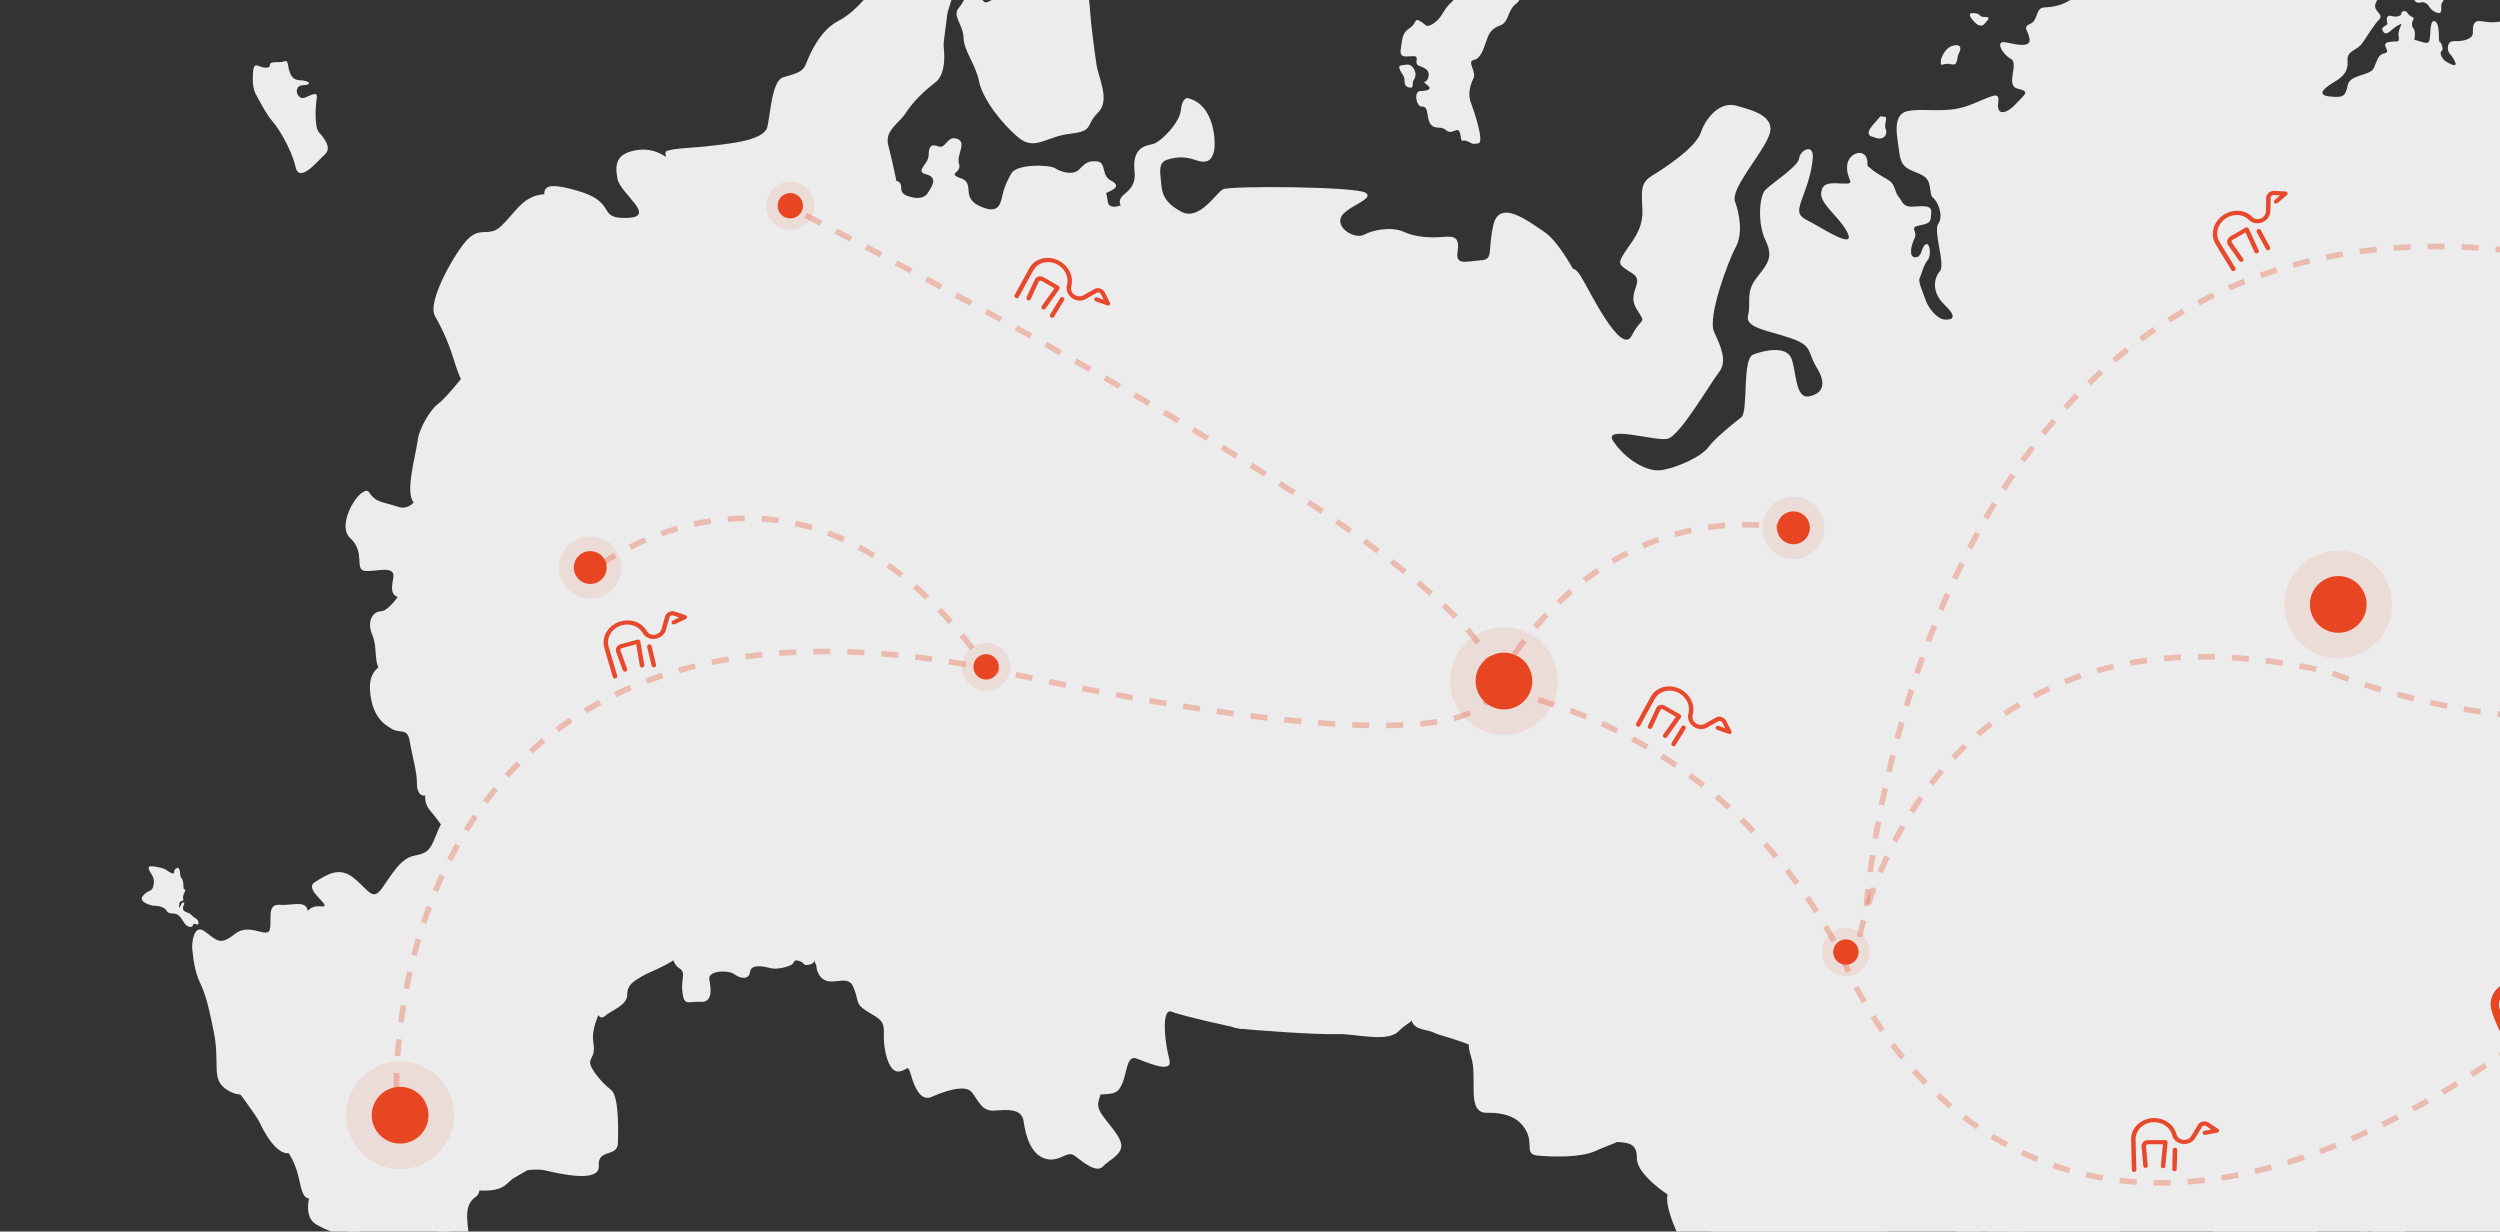 <svg width="881" height="434" viewBox="0 0 881 434" fill="none" xmlns="http://www.w3.org/2000/svg">
<rect x="0" y="0" width="881" height="434" fill="#333333" stroke="none"/>
<g clip-path="url(#clip0_3001_17603)">
<path d="M120.8 431.569C120.8 431.569 124.881 437.572 125.766 440.622C126.651 443.672 130.29 450.265 133.977 451.151C137.665 452.036 150.546 448.346 150.546 448.346C150.546 448.346 156.348 442.492 156.102 442.147C155.856 441.803 158.708 432.504 158.708 432.504L158.216 425.468L149.071 417.842L134.96 417.498H123.554L119.719 429.355L120.8 431.569Z" fill="#ECECEC"/>
<path d="M109.149 421.385C109.149 421.385 106.74 428.912 111.558 431.569C116.377 434.226 119.966 435.407 124.391 434.767C128.816 434.128 129.062 431.618 128.423 427.289C127.783 422.959 127.537 420.106 131.717 416.416C135.896 412.676 129.209 400.721 129.209 400.721H119.671L113.476 409.38L109.149 421.385Z" fill="#ECECEC"/>
<path d="M98.922 402.739C98.922 402.739 103.494 406.921 105.314 415.236C107.133 423.6 107.575 422.961 114.409 421.632C121.244 420.353 116.868 418.631 123.063 419.467C129.258 420.304 133.535 419.664 133.879 416.811C134.224 413.908 132.404 397.131 132.404 397.131L118.933 396.393L105.461 396.934L98.922 402.739Z" fill="#ECECEC"/>
<path d="M82.203 382.32C82.203 382.32 90.266 392.849 91.594 395.751C92.921 398.654 97.936 408.248 102.755 406.083C107.573 403.919 117.554 398.556 117.603 395.309C117.652 392.111 118.242 385.961 117.603 385.518C116.964 385.075 112.342 381.68 112.342 381.68L106.688 379.86L99.264 379.269L94.692 379.023L82.203 382.32Z" fill="#ECECEC"/>
<path d="M106.734 324.707C106.734 324.707 107.619 318.753 112.979 319.393C118.338 320.033 106.587 313.637 110.914 310.881C115.24 308.175 119.567 305.125 124.926 309.602C130.285 314.079 131.318 317.72 134.809 312.751C138.299 307.782 141.299 302.419 146.019 301.533C150.739 300.648 151.624 299.467 153.639 294.399C155.655 289.332 157.573 285.347 162.047 287.364C166.521 289.381 181.664 279.197 187.859 296.761C194.054 314.325 199.266 363.083 199.266 363.083C199.266 363.083 208.362 384.091 204.33 394.964C200.249 405.887 182.353 413.955 180.239 415.727C178.124 417.498 176.699 420.696 165.489 419.171C154.279 417.645 141.299 399.933 141.299 399.933L121.189 374.497L109.144 348.027L106.734 336.465V324.707Z" fill="#ECECEC"/>
<path d="M67.703 333.612C67.703 333.612 67.851 325.051 72.177 328.249C76.504 331.447 77.537 333.317 82.748 329.135C87.96 324.953 94.302 331.004 95.089 327.511C95.876 324.018 93.909 318.458 98.678 318.852C103.447 319.246 108.561 316.638 108.561 322.148C108.561 327.659 113.231 324.067 116.083 327.806C118.984 331.595 120.016 332.48 119.377 337.843C118.738 343.206 116.476 341.878 120.656 346.207C124.835 350.537 123.802 357.572 122.671 361.754C121.541 365.936 119.377 384.436 113.674 385.764C107.971 387.043 108.61 383.058 105.955 384.78C103.3 386.502 103.3 387.929 100.841 385.321C98.334 382.763 98.973 379.614 93.565 382.025C88.107 384.436 85.846 387.732 79.995 384.042C74.144 380.352 77.684 375.137 75.324 363.575C73.013 352.013 72.03 349.602 70.014 345.223C68.097 340.844 67.703 333.612 67.703 333.612Z" fill="#ECECEC"/>
<path d="M112.197 375.727C112.197 375.727 114.803 374.497 114.017 370.168C113.23 365.838 111.804 363.378 113.918 361.312C116.032 359.245 120.703 358.36 123.85 359.049C126.997 359.737 129.75 362.05 132.012 363.378C134.322 364.707 134.322 365.691 138.993 366.625C143.713 367.609 144.402 368.938 145.877 372.136C147.352 375.334 150.547 377.597 150.547 384.239C150.547 390.881 154.382 392.062 156.103 397.621C157.824 403.181 160.577 408.101 159.938 412.923C159.299 417.744 143.566 421.779 138.256 421.68C132.897 421.582 127.144 421.483 129.652 418.581C132.159 415.678 135.896 413.316 130.34 411.053C124.784 408.79 113.132 402.492 112.935 398.901C112.738 395.309 109.788 393.144 112.738 392.16C115.688 391.176 109.198 386.994 109.149 383.649C109.1 380.303 112.197 375.727 112.197 375.727Z" fill="#ECECEC"/>
<path d="M151.729 276.147C151.729 276.147 147.452 280.92 151.729 285.84C156.007 290.711 155.368 292.137 160.088 293.417C164.808 294.696 162.349 297.5 169.183 295.68C176.018 293.859 180 295.581 183.245 293.22C186.49 290.858 196.717 293.761 196.668 294.056C196.618 294.401 215.548 298.14 215.548 298.14V271.08C215.548 271.08 204.633 259.419 204.338 259.419C203.993 259.419 185.408 248.891 185.408 248.891L175.034 240.871L160.825 243.823L156.892 258.485L152.516 270.785L151.729 276.147Z" fill="#ECECEC"/>
<path d="M137.025 233.49C137.025 233.49 129.65 234.474 130.388 243.429C131.125 252.432 135.206 255.237 138.156 256.909C141.106 258.582 143.614 256.368 144.4 261.239C145.187 266.11 146.957 272.014 146.908 275.704C146.859 279.394 148.432 283.084 154.283 277.622C160.134 272.161 161.51 272.063 161.559 265.027C161.658 257.992 164.214 251.645 162.936 246.036C161.658 240.427 146.809 228.078 146.809 228.078L137.025 233.49Z" fill="#ECECEC"/>
<path d="M141.054 209.136C141.054 209.136 136.973 215.385 134.22 215.434C131.417 215.483 129.106 218.878 131.221 223.798C133.335 228.718 131.221 235.36 135.154 236.639C139.087 237.918 145.331 240.575 147.642 243.134C150.002 245.692 154.476 243.576 156.197 245.692C157.918 247.808 160.475 254.056 163.13 252.088C165.785 250.169 172.816 248.546 173.012 242.888C173.209 237.23 168.391 225.225 168.391 225.225L161.261 217.353L155.509 210.76L145.872 206.086L141.054 209.136Z" fill="#ECECEC"/>
<path d="M191.597 350.046C191.597 350.046 192.334 361.116 192.334 364.215C192.334 367.315 191.253 374.597 195.038 374.301C198.824 374.055 201.233 373.662 198.529 377.745C195.825 381.829 195.088 380.943 195.284 385.47C195.432 389.947 194.645 392.407 191.597 392.801C188.548 393.194 182.353 393.834 184.713 397.13C187.073 400.427 185.992 403.428 184.566 403.969C183.14 404.51 180.829 406.281 181.223 407.757C181.616 409.233 179.797 410.562 181.813 411.939C183.828 413.317 187.762 411.447 192.236 412.481C196.71 413.514 211.46 417.056 211.018 410.857C210.526 404.658 217.606 407.954 217.753 402.837C217.901 397.721 218.147 386.159 215.246 383.994C212.345 381.829 207.625 376.368 207.969 374.203C208.313 372.038 209.838 372.038 209.1 367.364C208.363 362.69 210.624 358.607 212.148 354.277C213.673 349.947 210.624 341.141 210.624 341.141L195.628 343.404L191.597 350.046Z" fill="#ECECEC"/>
<path d="M165.25 234.918C165.25 234.918 166.725 240.035 168.938 242.052C171.15 244.02 172.723 245.496 175.28 246.775C177.837 248.055 178.377 248.497 179.656 250.957C180.934 253.417 182.95 255.041 184.081 257.058C185.212 259.075 190.718 262.519 194.996 262.815C199.273 263.11 206.943 255.336 206.943 255.336L212.647 235.656L210.139 224.193L190.079 218.879L167.315 222.175L165.25 234.918Z" fill="#ECECEC"/>
<path d="M145.234 208.792C145.234 208.792 150.839 213.27 153.003 216.32C155.166 219.37 157.723 220.748 158.559 222.962C159.345 225.225 161.214 227.439 160.968 230.145C160.722 232.9 162.639 237.279 166.573 236.492C170.506 235.705 171.784 237.673 174.341 235.065C176.898 232.408 181.962 224.487 182.503 221.092C183.044 217.698 183.24 208.399 183.24 208.399L173.161 194.131L146.611 195.902L145.234 208.792Z" fill="#ECECEC"/>
<path d="M174.339 200.329C174.339 200.329 173.454 208.349 176.207 211.793C178.96 215.237 180.779 217.107 180.435 220.797C180.091 224.487 181.222 224.585 183.238 226.75C185.254 228.915 185.303 231.375 187.564 230.194C189.826 229.013 194.694 226.455 199.266 226.209C203.839 225.963 210.673 219.321 210.673 219.321C210.673 219.321 213.082 206.479 213.082 206.233C213.082 205.987 209.739 198.853 209.739 198.607C209.739 198.361 204.92 192.9 204.92 192.9L190.809 191.129L173.109 192.9L174.339 200.329Z" fill="#ECECEC"/>
<path d="M210.139 210.808C209.647 211.399 202.223 218.779 199.961 221.928C197.699 225.076 195.143 225.519 197.699 229.8C200.256 234.08 208.123 241.411 209.254 245.691C210.384 249.922 223.659 255.384 223.659 255.384L236.344 260.353L251.045 240.82L250.259 224.092L240.474 208.693L214.514 199.984L210.139 210.808Z" fill="#ECECEC"/>
<path d="M147.939 173.565C147.939 173.565 145.53 180.404 140.22 178.584C134.91 176.763 132.501 177.255 130.141 173.565C127.732 169.875 117.947 184.635 123.405 189.605C128.862 194.574 124.831 200.675 128.518 201.167C132.206 201.659 139.433 198.903 138.597 203.577C137.811 208.251 137.27 211.154 144.497 210.81C151.725 210.465 151.872 207.907 153.79 205.988C155.707 204.069 161.509 200.232 164.459 201.659C167.409 203.085 173.899 205.349 175.128 202.643C176.308 199.937 182.356 195.509 185.404 196.886C188.452 198.264 192.435 200.822 195.434 198.067C198.384 195.361 203.792 194.229 205.759 190.785C207.775 187.341 203.35 173.024 203.35 173.024L189.583 171.843L176.456 168.793H158.166L147.939 173.565Z" fill="#ECECEC"/>
<path d="M190.219 174.648C190.219 174.648 195.579 180.699 198.234 183.651C200.889 186.603 201.036 189.9 201.036 191.917C201.036 193.934 199.414 195.066 201.233 197.624C203.052 200.183 205.461 204.463 205.166 207.021C204.92 209.58 202.757 214.942 206.838 214.992C210.919 215.041 211.066 213.417 216.13 213.171C221.194 212.925 229.848 211.499 232.355 211.154C234.863 210.81 239.484 196.837 239.484 196.837C239.484 196.837 239.829 185.127 239.484 184.635C239.14 184.143 241.107 171.007 241.107 171.007L234.519 163.283L216.868 156.493L203.888 154.328L187.859 161.708L190.219 174.648Z" fill="#ECECEC"/>
<path d="M162.988 132.877C162.988 132.877 156.842 140.602 154.384 142.324C151.925 144.046 147.648 150.786 147.156 155.411C146.664 160.085 141.846 175.927 146.763 177.698C151.63 179.47 158.563 178.24 161.365 177.698C164.168 177.157 165.594 175.533 166.97 175.632C168.347 175.73 170.166 176.173 171.395 177.551C172.575 178.928 178.229 178.584 183.195 178.633C188.161 178.682 190.177 180.011 193.619 173.762C197.06 167.514 201.977 160.134 201.78 156.936C201.633 153.738 194.946 141.782 194.946 141.782L190.226 129.827L171.936 125.104L166.331 129.827L162.988 132.877Z" fill="#ECECEC"/>
<path d="M167.903 134.943C167.903 134.943 176.261 154.032 180.391 154.623C184.521 155.213 189.88 153.196 191.798 155.41C193.715 157.624 196.026 164.66 201.189 164.414C206.302 164.168 207.826 161.904 209.596 164.906C211.366 167.907 213.284 168.94 217.709 169.137C222.134 169.383 234.524 173.614 236.687 177.894C238.85 182.126 250.011 165.447 250.011 165.447L260.828 145.078L259.402 138.682L251.29 132.975L228.378 127.514L214.169 118.756L183.98 116.493L166.969 114.082L167.51 125.792L167.903 134.943Z" fill="#ECECEC"/>
<path d="M193.957 68.621C193.957 68.621 190.368 67.638 186.041 70.245C181.714 72.803 177.879 79.692 174.438 81.168C170.996 82.644 168.833 80.43 164.899 84.218C160.966 88.006 150.248 106.21 153.296 111.425C156.344 116.641 158.508 122.102 160.032 127.071C161.556 132.04 164.211 140.06 168.538 137.501C172.864 134.943 176.404 136.96 176.159 131.942C175.913 126.924 176.699 119.691 183.534 118.904C190.368 118.117 197.104 110.983 197.104 110.983L202.659 97.207L201.529 84.464V74.821L193.957 68.621Z" fill="#ECECEC"/>
<path d="M199.316 90.662C199.316 90.662 195.776 94.401 192.826 94.401C189.876 94.401 190.761 97.107 190.958 100.354C191.204 103.552 193.613 106.357 189.581 108.915C185.55 111.473 179.502 118.608 181.96 120.379C184.468 122.15 185.156 123.675 190.319 124.856C195.481 126.037 201.824 127.513 205.216 128.595C208.56 129.677 209.543 127.808 213.87 126.529C218.196 125.25 219.819 125.84 221.736 128.89C223.654 131.99 225.768 133.761 228.964 133.564C232.16 133.417 233.143 133.909 236.29 135.237C239.436 136.565 244.402 141.486 246.27 134.598C248.139 127.71 244.402 109.309 244.402 109.309L226.8 93.909L217.164 85.102L202.414 81.904L199.316 90.662Z" fill="#ECECEC"/>
<path d="M237.419 57.798C237.419 57.798 232.798 51.845 224.98 52.829C217.212 53.813 216.573 57.699 217.605 63.013C218.638 68.327 231.814 76.494 220.899 76.789C209.984 77.133 217.999 71.328 203.249 67.146C188.499 62.964 191.399 67.49 193.612 76.789C195.874 86.088 195.234 93.025 198.971 92.287C202.708 91.549 204.33 90.27 206.346 93.665C208.362 97.059 215.737 94.845 218.539 95.042C221.342 95.239 223.997 94.944 223.899 98.339C223.8 101.783 223.8 104.735 228.471 103.997C233.191 103.259 235.01 113.738 236.043 116.297C237.124 118.855 239.042 130.614 242.975 128.154C246.909 125.694 266.919 119.937 266.919 119.937L280.834 106.653V77.33L264.166 60.848L239.14 59.372L237.419 57.798Z" fill="#ECECEC"/>
<path d="M242.735 226.405C242.735 226.405 237.376 222.371 235.114 219.419C232.852 216.467 229.116 212.383 230.001 209.234C230.886 206.086 235.36 203.232 232.164 199.985C228.968 196.738 226.461 195.458 226.952 191.375C227.444 187.291 227.198 185.766 228.87 183.65C230.542 181.486 232.705 181.289 233.442 179.272C234.18 177.254 235.606 175.09 237.425 173.072C239.244 171.055 241.26 171.449 239.441 166.578C237.572 161.707 244.751 154.327 244.751 154.327L254.535 145.668L275.775 152.359L284.133 178.976L277.201 200.034L269.187 223.798L251.536 227.389L242.735 226.405Z" fill="#ECECEC"/>
<path d="M259.696 183.65C259.696 183.65 254.828 183.65 252.665 183.06C250.551 182.519 242.881 182.076 243.323 184.634C243.766 187.193 247.256 186.75 244.946 189.013C242.586 191.276 242.93 193.294 245.929 194.77C248.928 196.246 252.026 198.066 255.123 202.789C258.221 207.512 266.776 217.352 266.776 217.352L280.247 214.548L292.539 211.35L287.032 194.966C287.032 194.966 279.952 188.226 279.215 187.586C278.477 186.947 271.102 183.601 271.102 183.601L263.727 182.617L259.696 183.65Z" fill="#ECECEC"/>
<path d="M247.941 236.737C247.941 236.737 238.354 225.618 241.894 223.699C245.434 221.78 252.219 219.468 257.381 217.204C262.495 214.941 265.15 214.154 267.313 211.842C269.476 209.529 270.116 206.38 274.196 208.398C278.277 210.415 279.752 205.692 282.309 206.085C284.866 206.479 289.143 204.708 289.143 203.281C289.143 201.854 314.071 196.885 314.071 196.885L328.329 213.711L316.627 239.394L294.65 249.676L273.951 262.813L259.692 260.254C259.692 260.254 246.221 252.235 246.221 251.103C246.221 249.972 247.941 236.737 247.941 236.737Z" fill="#ECECEC"/>
<path d="M289.198 238.754C289.198 238.754 283.445 240.033 283.298 243.33C283.15 246.626 283.396 250.07 280.938 251.497C278.43 252.924 272.678 254.449 272.727 257.745C272.776 261.042 279.659 271.866 279.659 271.866L308.864 270.094V262.37L304.685 244.707L299.08 235.654H292.099L289.198 238.754Z" fill="#ECECEC"/>
<path d="M307.289 230.636C307.289 230.636 299.57 227.979 296.374 227.536C293.179 227.093 287.623 227.487 287.918 232.85C288.262 238.213 285.902 240.771 290.278 240.869C294.654 240.919 300.652 241.706 301.193 245.691C301.734 249.676 305.569 257.155 306.749 261.632C307.929 266.109 318.401 264.485 318.401 264.485L334.823 254.449L333.348 227.389L317.319 228.373L307.289 230.636Z" fill="#ECECEC"/>
<path d="M228.916 250.513C228.916 250.513 232.21 245.789 236.094 242.296C239.929 238.754 242.388 233.096 244.404 232.997C246.419 232.899 254.63 231.915 255.564 237.376C256.499 242.837 255.81 249.037 258.121 251.054C260.481 253.071 259.35 258.237 263.529 255.433C267.709 252.628 273.854 249.283 275.133 251.3C276.411 253.317 278.132 256.072 278.181 259.024C278.23 261.976 275.624 269.602 274.69 272.111C273.805 274.621 239.192 268.372 239.192 268.372L226.359 256.318L228.916 250.513Z" fill="#ECECEC"/>
<path d="M209.349 283.773C209.349 283.773 194.844 271.079 193.861 267.881C192.878 264.683 189.633 262.174 193.32 260.501C197.008 258.829 195.729 254.548 195.631 251.498C195.533 248.447 195.139 245.889 199.073 244.511C203.006 243.134 203.252 240.329 206.989 240.083C210.774 239.837 211.659 239.542 213.724 242.347C215.789 245.151 216.429 243.38 218.592 242.888C220.755 242.396 221.788 241.363 224.197 243.527C226.606 245.692 229.064 246.824 229.654 251.793C230.195 256.762 232.457 267.34 232.457 267.34L221.689 288.939L209.349 283.773Z" fill="#ECECEC"/>
<path d="M220.805 277.672C220.805 277.672 224.099 273.589 224.345 268.816C224.541 263.995 221.985 250.957 225.721 249.431C229.458 247.906 232.654 249.431 235.997 252.629C239.291 255.827 241.996 257.008 244.651 260.649C247.306 264.29 246.912 267.045 250.206 264.388C253.501 261.731 263.875 268.767 266.235 273.687C268.595 278.607 267.956 292.531 267.956 292.531L251.583 303.453C251.583 303.453 241.012 302.371 240.668 302.371C240.324 302.371 221.542 288.939 221.296 288.644C221.1 288.398 220.805 277.672 220.805 277.672Z" fill="#ECECEC"/>
<path d="M204.726 294.203C204.726 294.203 199.269 286.381 193.959 286.184C188.649 285.987 182.552 284.954 182.159 288.496C181.765 292.039 178.963 294.007 175.914 295.384C172.866 296.762 180.536 306.11 176.898 309.751C173.259 313.391 170.309 312.309 172.079 316.442C173.849 320.575 175.03 322.444 172.866 324.806C170.703 327.167 171.489 328.25 168.146 327.955C164.803 327.659 157.231 328.25 159.493 332.481C161.754 336.712 158.805 342.026 160.378 345.568C161.951 349.111 163.033 353.44 166.573 353.194C170.113 352.948 175.423 353.44 177.586 352.063C179.75 350.685 183.339 345.765 184.568 349.307C185.797 352.85 186.289 355.457 189.337 353.194C192.385 350.931 201.579 350.39 203.743 351.079C205.906 351.767 210.233 352.653 210.134 354.719C210.036 356.786 211.216 359.836 213.281 357.967C215.346 356.097 221.148 354.227 221.05 350.488C220.951 346.749 224 345.47 226.163 344.092C228.326 342.715 236.783 339.664 238.75 337.106C240.716 334.547 235.996 311.325 235.996 311.325L227.343 301.485L219.87 295.975L206.496 294.597L204.726 294.203Z" fill="#ECECEC"/>
<path d="M255.562 296.615C255.562 296.615 265.593 289.333 265.199 286.529C264.806 283.724 264.462 278.411 264.658 274.917C264.855 271.424 264.658 270.44 267.166 270.194C269.673 269.948 274.59 270.785 274.443 269.407C274.295 268.029 275.77 264.339 277.983 265.127C280.195 265.914 283.292 268.472 288.258 270.096C293.224 271.719 303.451 275.606 303.451 275.606L315.202 284.462V291.941L307.974 304.536C307.974 304.536 297.207 307.931 296.42 308.324C295.633 308.718 268.493 312.26 268.493 312.26L259.693 308.078L255.562 296.615Z" fill="#ECECEC"/>
<path d="M286.79 337.696C286.79 337.696 287.773 339.32 285.315 339.91C282.857 340.501 283.791 339.369 281.628 338.631C279.464 337.893 280.054 339.468 278.727 340.107C277.399 340.747 273.958 341.731 271.647 341.19C269.336 340.599 264.714 339.517 264.321 342.518C263.878 345.47 260.781 344.83 258.765 343.305C256.749 341.78 249.374 341.928 249.964 345.175C250.554 348.373 251.243 353.342 246.916 353.047C242.589 352.752 241.065 354.818 240.475 349.554C239.885 344.289 242.196 342.715 238.902 340.894C238.902 340.894 236.788 339.172 236.689 335.532C236.591 331.891 234.133 328.25 231.576 326.676C229.019 325.101 227.938 321.165 224.988 319.886C222.038 318.607 221.054 319.296 220.366 313.49C219.678 307.684 222.136 304.142 217.121 301.78C212.106 299.419 206.845 302.026 205.124 295.827C203.403 289.628 205.124 288.988 205.124 284.413C205.124 279.837 210.238 278.509 214.171 276C218.104 273.49 223.07 273.786 225.823 277.426C228.577 281.116 237.869 291.055 242.098 291.842C246.277 292.629 253.652 294.843 256.651 297.352C259.65 299.862 262.944 302.715 266.337 303.109C269.729 303.502 277.743 309.8 280.644 313.096C283.545 316.393 289.052 328.201 289.052 328.201L294.018 335.925L286.79 337.696Z" fill="#ECECEC"/>
<path d="M287.722 340.402C287.722 340.402 285.215 334.252 281.38 324.806C277.594 315.359 271.006 307.241 273.12 305.273C275.234 303.305 275.431 305.076 275.332 301.731C275.234 298.385 273.808 292.875 277.446 292.137C281.085 291.399 290.869 290.808 292.59 293.072C294.311 295.384 298.539 299.615 300.211 297.45C301.833 295.286 307.34 291.399 310.191 290.759C312.994 290.12 328.039 289.037 328.039 289.037L331.972 302.42L330.399 315.408L320.566 331.349L305.816 340.402H287.722Z" fill="#ECECEC"/>
<path d="M272.032 172.827C272.032 172.827 260.281 182.027 258.511 184.093C256.741 186.16 261.166 187.783 262.986 187.783C264.805 187.783 266.526 188.718 268.984 187.39C271.442 186.061 271.934 185.717 273.163 188.079C274.392 190.44 278.375 192.507 278.375 195.655C278.375 198.804 279.899 199.444 282.111 201.018C284.324 202.593 283.685 204.708 287.815 204.807C291.945 204.905 295.239 205.299 297.599 203.626C299.959 201.953 300.844 200.821 304.679 204.954C308.514 209.038 315.004 211.793 320.117 210.415C325.231 209.038 334.818 209.727 334.818 209.727L347.7 191.769L346.372 174.844L325.378 165.939L291.06 156.492L276.654 163.036L272.032 172.827Z" fill="#ECECEC"/>
<path d="M331.628 255.63C331.628 255.63 328.678 256.467 325.335 255.089C321.991 253.711 322.483 252.727 316.485 254.695C310.486 256.663 305.963 256.467 302.226 258.139C298.49 259.812 295.146 260.107 295.343 263.453C295.54 266.799 296.13 267.979 292.786 267.979C289.443 267.979 281.97 266.602 283.543 270.931C285.116 275.261 290.525 272.506 293.081 274.769C295.638 277.032 294.556 278.508 299.08 278.705C303.603 278.902 302.128 279.787 304.193 283.33C306.258 286.872 308.618 290.119 310.29 292.284C311.961 294.449 311.863 297.795 314.518 294.843C317.173 291.891 317.96 291.005 320.713 293.859C323.466 296.712 324.45 298.287 325.236 301.632C326.023 304.978 327.301 307.241 327.891 310.488C328.481 313.735 337.233 333.809 345.1 325.297C352.966 316.786 364.225 302.124 364.52 300.648C364.766 299.172 364.52 270.046 364.52 270.046L357.44 254.843L344.067 245.643L331.628 255.63Z" fill="#ECECEC"/>
<path d="M272.037 98.093C272.037 98.093 265.399 98.634 262.499 101.733C259.598 104.833 254.14 108.523 251.977 114.329C249.814 120.134 244.7 119.642 241.259 122.102C237.817 124.562 236.047 127.317 238.604 129.285C241.16 131.253 242.439 132.041 242.439 135.681C242.439 139.322 243.619 139.224 247.355 139.125C251.092 139.027 251.682 141.093 251.584 144.833C251.485 148.572 255.32 147.489 257.877 150.146C260.434 152.803 259.549 155.263 262.499 153.197C265.449 151.13 269.185 151.229 269.677 156.05C270.169 160.872 268.89 175.041 273.217 172.581C277.544 170.121 292.982 166.284 298.489 169.629C303.995 172.975 306.355 176.911 308.715 180.06C311.075 183.209 313.829 185.964 317.565 186.751C321.302 187.538 325.825 191.671 328.775 188.916C331.725 186.161 336.839 183.996 337.232 187.735C337.625 191.474 333.299 193.639 333.692 198.362C334.085 203.085 334.872 203.479 327.792 203.725C320.712 203.971 317.811 203.725 314.812 207.809C311.813 211.892 315.844 214.106 318.598 216.074C321.351 218.042 324.252 219.371 321.351 220.945C318.45 222.519 317.811 223.848 315.599 223.454C313.386 223.061 309.551 222.421 308.076 224.389C306.552 226.357 304.782 227.784 304.782 232.064C304.782 236.345 303.946 240.379 308.322 238.116C312.698 235.853 315.058 234.18 318.598 235.41C322.138 236.64 328.087 235.853 328.48 239.297C328.874 242.741 330.791 248.3 331.43 254.45C332.069 260.6 334.38 271.375 337.232 272.556C340.084 273.737 352.523 262.322 352.523 262.322L400.903 240.969L410.933 181.044L403.853 135.927L332.709 108.572L296.473 87.908L272.037 98.093Z" fill="#ECECEC"/>
<path d="M357.288 287.659C357.288 287.659 350.159 286.085 351.88 283.92C353.601 281.755 354.732 280.181 355.027 276.639C355.322 273.096 353.257 273.195 349.471 274.769C345.685 276.343 337.818 279.837 336.786 275.605C335.753 271.374 334.77 270.095 336.392 267.094C338.015 264.093 338.212 260.796 340.867 260.206C343.472 259.615 344.161 257.992 344.849 254.302C345.537 250.612 345.292 248.988 349.569 248.742C353.847 248.496 353.896 247.807 354.83 246.036C355.764 244.265 359.894 235.557 363.237 236.934C366.581 238.312 377.84 241.51 380.003 246.233C382.167 250.956 384.969 280.575 384.969 280.575L365.647 296.712L357.288 287.659Z" fill="#ECECEC"/>
<path d="M336.345 317.966C336.345 317.966 330.346 303.6 327.2 306.552C324.053 309.504 321.89 314.916 319.825 316.687C317.76 318.458 312.646 323.723 308.516 325.297C304.386 326.921 298.191 331.349 295.831 333.022C293.471 334.694 285.211 337.154 288.456 343.157C291.701 349.159 298.388 342.566 300.65 347.683C302.911 352.8 301.141 353.489 305.173 356.146C309.205 358.802 311.761 359.098 311.466 364.116C311.171 369.134 312.941 377.597 316.383 377.597C319.825 377.597 319.726 374.251 321.103 379.073C322.48 383.894 324.741 388.126 328.281 386.551C331.821 384.977 339.983 381.828 342.441 384.878C344.9 387.929 345.883 391.57 350.21 391.373C354.536 391.176 360.043 390.29 360.731 395.21C361.42 400.13 363.19 406.723 368.303 408.298C373.416 409.872 375.973 405.149 378.775 407.314C381.578 409.478 386.445 413.611 388.756 411.004C391.067 408.396 396.869 406.526 394.656 401.705C392.444 396.834 386.249 392.258 387.035 388.568C387.822 384.878 389.592 381.287 389.936 379.565C390.28 377.843 392.935 362.345 392.935 362.345L397.016 326.626L363.976 322.05L336.345 317.966Z" fill="#ECECEC"/>
<path d="M367.276 279.639C367.276 279.639 354.443 285.101 355.23 288.643C356.016 292.186 358.376 291.989 353.951 294.153C349.526 296.318 344.905 294.646 343.626 299.467C342.348 304.289 341.955 308.126 338.808 311.373C335.661 314.621 334.58 317.573 334.875 323.181C335.17 328.79 338.513 336.662 339.89 338.827C341.266 340.992 342.151 349.159 342.151 351.225C342.151 353.292 340.873 354.768 345.2 354.866C349.526 354.965 349.92 355.162 349.035 357.523C348.15 359.885 345.888 363.033 347.56 366.773C349.231 370.512 345.79 374.94 347.953 376.219C350.116 377.498 355.328 377.695 357.688 376.219C360.048 374.743 361.228 377.498 362.703 378.384C364.178 379.27 367.226 382.714 368.701 378.384C370.176 374.054 375.486 372.677 379.125 371.693C382.763 370.709 404.495 353.39 404.495 353.39L419.835 320.328L422.981 286.281L392.941 267.389L367.276 279.639Z" fill="#ECECEC"/>
<path d="M313.241 -14.822C313.241 -14.822 314.864 -19.103 321.206 -19.545C327.5 -19.988 331.63 -21.071 333.301 -23.531C334.973 -25.991 334.383 -28.451 333.744 -32.682C333.105 -36.962 333.891 -39.521 336.694 -39.619C339.545 -39.717 342.053 -41.144 343.626 -41.193C345.2 -41.193 346.035 -41.243 347.019 -43.801C348.002 -46.359 352.034 -45.179 355.18 -43.407C358.278 -41.636 362.162 -39.963 364.522 -40.308C366.882 -40.652 370.078 -41.243 370.717 -39.127C371.356 -37.011 371.946 -35.585 374.06 -35.88C376.175 -36.175 377.895 -34.748 377.895 -33.026C377.895 -31.353 377.06 -26.335 373.569 -29.287C370.078 -32.239 370.176 -31.55 370.668 -28.844C371.16 -26.138 372.88 -26.187 374.06 -25.105C375.24 -24.023 372.733 -21.071 374.7 -20.923C376.666 -20.775 377.551 -17.184 379.567 -14.822C381.632 -12.461 385.221 -10.345 383.992 -6.557C382.714 -2.768 383.894 -1.243 384.14 3.726C384.435 8.695 385.664 17.748 386.401 22.717C387.139 27.687 391.367 35.362 386.893 39.741C382.419 44.119 385.664 46.186 377.158 47.121C368.652 48.055 364.719 53.32 358.868 48.449C353.017 43.578 346.232 34.821 345.003 28.621C343.725 22.422 339.693 18.043 339.545 13.271C339.398 8.499 335.465 5.596 337.874 2.791C340.332 -0.013 340.578 -3.654 343.085 -2.768C345.593 -1.883 346.134 0.823 347.363 0.823C348.592 0.823 348.838 -0.013 351.247 -0.702C353.656 -1.391 353.951 -2.375 353.558 -4.343C353.165 -6.311 351.149 -3.752 348.74 -3.949C346.33 -4.146 344.118 -3.457 343.479 -6.458C342.79 -9.459 341.365 -12.411 340.283 -10.443C339.201 -8.475 339.103 -5.277 337.53 -4.293C335.956 -3.309 335.661 -0.849 334.678 1.955C333.695 4.759 333.695 6.039 333.695 6.039C333.695 6.039 332.072 18.339 331.974 20.503C331.875 22.668 324.009 14.107 324.009 14.107L318.109 2.595L313.29 -5.573C313.241 -5.622 311.815 -8.918 313.241 -14.822Z" fill="#ECECEC"/>
<path d="M291.607 106.997C291.607 106.997 287.575 100.453 282.658 99.764C277.742 99.075 272.038 100.355 271.35 96.714C270.662 93.073 262.205 81.954 259.353 84.906C256.502 87.858 253.552 88.94 250.208 87.071C246.865 85.201 246.668 83.135 245.587 80.379C244.505 77.624 232.607 54.5 234.77 53.319C236.933 52.139 245.882 52.04 250.897 51.351C255.912 50.663 269.383 49.777 270.465 44.562C271.547 39.347 272.137 28.424 275.972 27.243C279.807 26.063 282.855 25.669 284.035 22.52C285.215 19.371 288.952 10.614 295.442 7.367C301.932 4.119 308.52 -4.737 310.29 -7.885C312.06 -11.034 315.895 -10.444 318.353 -7.885C320.812 -5.327 325.925 -3.851 324.548 -0.112C323.172 3.627 323.368 5.595 325.532 6.481C327.695 7.367 328.973 5.694 331.038 10.417C333.103 15.14 333.988 25.669 329.76 28.916C325.532 32.163 321.795 35.804 319.238 39.74C316.682 43.676 311.667 45.94 313.043 51.253C314.42 56.567 316.878 67.489 316.878 70.539C316.878 73.59 318.353 131.892 318.353 131.892L291.607 106.997Z" fill="#ECECEC"/>
<path d="M394.609 72.458C394.609 72.458 390.627 74.082 390.332 70.785C390.037 67.538 389.053 68.374 391.118 67.39C393.183 66.406 394.658 65.225 391.364 63.553C388.119 61.831 389.84 57.255 386.742 56.911C383.645 56.566 382.563 57.353 380.4 59.617C378.286 61.929 373.861 60.65 371.894 59.322C369.927 57.993 358.226 57.649 356.357 61.191C356.357 61.191 354.047 64.93 353.26 68.817C352.473 72.704 351.342 75.558 345 72.507C338.657 69.457 343.672 64.586 338.608 62.815C333.544 61.044 339.051 61.044 337.969 57.796C336.887 54.549 340.919 50.318 337.33 48.94C333.741 47.563 333.446 52.532 330.742 51.597C328.037 50.662 327.349 51.45 327.251 54.746C327.201 57.993 322.137 60.355 326.513 61.486C330.84 62.618 328.086 66.111 327.005 67.931C325.923 69.752 323.416 70.391 319.728 69.014C315.991 67.636 318.892 65.029 316.336 63.897C316.336 63.897 315.107 62.864 313.386 66.603C311.665 70.342 308.813 63.799 304.388 71.474C299.963 79.149 300.848 81.412 301.34 84.758C301.832 88.103 302.766 89.481 300.897 92.63C299.029 95.779 298.39 96.369 297.8 99.321C297.21 102.273 296.03 103.651 293.867 104.34C291.703 105.028 290.818 109.456 290.228 110.44C289.638 111.424 284.918 117.427 288.065 123.724C291.212 130.022 295.735 133.072 297.308 133.86C298.882 134.647 301.536 135.532 302.421 137.5C303.306 139.468 308.027 141.535 310.485 143.306C312.943 145.077 316.778 146.848 317.958 148.816C319.138 150.784 318.745 152.162 323.367 151.276C327.988 150.391 330.742 148.718 330.84 152.359C330.938 156 330.742 157.377 336.248 157.377C341.755 157.377 342.246 157.771 343.721 160.034C345.196 162.297 347.458 162.789 347.458 166.135C347.458 169.48 347.557 171.842 350.802 171.252C354.047 170.661 354.145 169.874 356.407 171.744C358.668 173.613 358.57 177.943 362.208 180.304C365.847 182.666 399.378 177.057 399.378 177.057L433.205 144.782V106.209L430.451 80.576L402.132 75.508L394.609 72.458Z" fill="#ECECEC"/>
<path d="M384.334 205.495C384.334 205.495 395.691 216.368 393.429 218.139C391.119 219.911 382.613 226.208 383.596 230.341C384.579 234.474 385.76 234.474 384.186 237.18C382.613 239.886 378.532 242.543 378.335 246.479C378.139 250.415 378.188 256.122 376.32 259.615C374.402 263.108 374.746 268.717 370.567 270.39C366.388 272.013 364.716 272.259 366.191 276.687C367.666 281.115 368.748 282.69 371.009 284.756C373.271 286.823 373.96 286.921 377.303 287.413C380.646 287.905 382.121 289.479 382.908 290.759C383.694 292.038 388.021 301.287 395.298 300.697C402.574 300.107 444.268 284.559 445.055 282.591C445.841 280.623 457.985 239.64 457.985 239.64L477.259 207.463L432.419 181.092H401.689L371.403 188.964L384.334 205.495Z" fill="#ECECEC"/>
<path d="M410.588 308.029C410.588 308.029 410.096 320.525 404.294 321.411C398.493 322.297 394.953 321.903 392.199 320.329C389.446 318.754 386.693 314.424 383.153 317.77C379.613 321.116 377.056 321.313 379.219 325.839C381.383 330.365 380.891 332.038 385.808 332.825C390.724 333.612 395.444 334.695 400.164 334.498C404.884 334.301 405.573 335.384 404.393 338.237C403.213 341.091 402.524 345.814 397.608 345.519C392.691 345.224 390.233 345.913 386.693 349.357C383.153 352.801 378.629 365.789 377.843 367.462C377.056 369.135 374.794 373.366 379.023 374.055C383.251 374.744 387.774 374.94 387.283 378.089C386.791 381.238 383.251 385.863 388.266 385.666C393.281 385.469 394.166 384.977 395.641 381.435C397.116 377.893 397.116 371.89 400.361 372.973C403.606 374.055 413.636 378.877 412.063 373.268C410.489 367.659 409.113 354.965 412.948 356.54C416.783 358.114 436.597 362.444 437.777 362.591C438.957 362.69 451.593 337.106 451.593 337.106L447.118 306.405L417.815 296.762L410.588 308.029Z" fill="#ECECEC"/>
<path d="M436.941 319.936C436.941 319.936 439.449 331.744 436.941 333.416C434.434 335.089 421.552 345.913 427.354 348.668C433.155 351.424 439.449 349.259 436.99 354.08C434.532 358.902 430.697 361.756 436.597 362.444C442.497 363.133 465.015 364.708 471.112 364.412C477.209 364.117 488.812 367.561 492.844 363.428C496.875 359.296 498.35 361.362 499.235 353.982C500.12 346.602 481.388 323.33 479.569 319.936C477.749 316.541 449.184 301.584 449.184 301.584C449.184 301.584 434.729 310.735 436.941 319.936Z" fill="#ECECEC"/>
<path d="M454.787 213.564C454.787 213.564 451.345 218.336 450.755 222.469C450.165 226.602 447.608 231.03 445.445 232.998C443.282 234.966 438.267 242.149 434.628 243.33C430.99 244.511 428.925 246.479 430.597 251.005C432.268 255.532 434.53 258.287 433.252 260.353C431.973 262.42 430.793 263.6 431.088 266.06C431.383 268.52 429.515 269.8 427.352 270.39C425.188 270.98 419.288 272.456 418.993 276.884C418.698 281.312 417.518 280.132 414.175 279.836C410.832 279.541 409.357 277.868 407.193 281.804C405.03 285.74 405.227 287.315 401.392 287.216C397.557 287.118 394.803 286.823 394.312 291.743C393.82 296.663 390.575 300.205 395.983 303.256C401.392 306.306 405.03 307.585 407.39 307.782C409.75 307.979 413.487 308.077 416.535 310.144C419.583 312.21 431.432 317.032 434.481 318.508C437.48 319.984 437.775 321.558 440.627 319.196C443.527 316.835 445.101 317.228 449.427 317.77C453.754 318.311 456.458 319.492 457.54 320.968C458.671 322.493 459.851 324.854 461.473 322.542C463.096 320.23 465.357 319.738 467.57 320.574C469.782 321.41 473.716 323.87 475.387 325.248C477.01 326.626 502.675 316.589 502.675 316.589L510.296 289.283L508.968 267.487L489.547 213.662L463.833 193.835L428.974 191.916L454.787 213.564Z" fill="#ECECEC"/>
<path d="M420.763 93.713C420.763 93.713 412.7 107.686 414.076 112.212C415.453 116.739 418.501 124.758 413.929 126.037C409.356 127.317 397.163 124.66 395.688 121.265C394.164 117.87 383.937 111.573 380.987 111.671C378.037 111.769 374.104 109.703 376.071 116.001C378.037 122.298 379.611 124.069 378.726 129.58C377.841 135.09 379.217 138.731 375.972 138.534C372.727 138.337 370.072 142.273 369.777 146.013C369.482 149.752 367.024 151.72 370.957 152.704C374.891 153.688 374.891 152.901 376.169 151.326C377.447 149.752 385.216 144.93 387.477 149.358C389.739 153.786 385.511 157.624 382.856 159.887C380.201 162.15 376.759 164.217 376.169 168.841C375.579 173.466 373.711 176.615 366.827 175.041C359.944 173.466 359.354 172.089 358.272 178.386C357.191 184.684 354.241 191.375 351.684 192.556C349.127 193.737 350.209 200.526 351.192 202.593C352.176 204.659 352.766 212.137 355.716 208.89C358.666 205.643 363.189 202.691 365.844 203.577C368.499 204.462 382.856 209.185 384.331 205.545C385.806 201.904 386.592 196.787 389.641 196.787C392.689 196.787 398.294 196.098 399.769 199.05C401.244 202.002 403.85 207.66 411.176 207.808C418.501 207.955 425.188 206.775 428.63 206.479C432.071 206.184 439.004 206.43 443.724 209.677C448.444 212.925 455.524 214.991 455.917 212.629C456.311 210.268 461.276 202.642 463.243 198.853C465.21 195.065 551.989 166.873 551.989 166.873L565.805 126.677C565.805 126.677 559.069 96.025 539.009 98.977C518.949 101.929 463.489 87.76 463.489 87.76L420.763 93.713Z" fill="#ECECEC"/>
<path d="M554.3 94.747C554.3 94.747 548.941 84.76 544.073 81.611C539.206 78.462 528.34 69.655 526.226 79.397C524.111 89.089 526.471 91.451 521.653 91.746C516.835 92.041 512.852 93.714 513.639 88.745C514.426 83.775 512.705 83.087 508.526 83.48C504.346 83.874 499.036 83.677 494.71 81.709C490.383 79.741 483.795 81.02 480.746 82.693C477.698 84.366 471.11 80.725 472.486 76.789C473.863 72.853 484.778 70.196 481.238 67.933C477.698 65.67 433.301 65.424 430.941 66.703C428.581 67.982 422.631 77.97 416.338 74.624C410.045 71.279 409.455 67.933 409.16 64.292C408.865 60.651 408.078 57.404 411.225 56.322C414.371 55.239 417.715 55.141 421.058 56.322C424.401 57.503 426.565 57.306 427.646 53.96C428.728 50.615 428.138 36.74 418.501 34.575C418.501 34.575 416.535 34.379 416.141 38.807C415.748 43.235 408.963 50.221 406.111 50.812C403.26 51.402 398.933 52.189 399.818 60.455C400.703 68.72 392.738 67.835 395 72.755C397.261 77.675 402.326 93.173 407.98 93.714C413.634 94.255 448.493 92.681 453.852 94.796C459.211 96.912 482.713 113.591 489.744 116.149C496.824 118.708 512.557 127.76 518.113 126.629C523.669 125.497 528.192 123.923 531.536 121.069C534.879 118.216 539.451 118.708 540.533 117.478C541.615 116.248 545.351 110.59 548.105 111.229C550.858 111.869 557.004 112.754 557.545 114.821C558.086 116.936 557.545 103.406 557.545 103.406L554.3 94.747Z" fill="#ECECEC"/>
<path d="M653.672 60.159C653.672 60.159 656.228 56.617 658.883 59.077C661.538 61.586 665.275 62.915 666.553 64.341C667.881 65.768 667.881 68.031 669.061 69.36C670.29 70.688 670.339 72.558 673.043 72.804C675.748 73.001 680.812 71.623 680.566 74.723C680.32 77.822 680.861 78.56 676.632 79.397C672.404 80.233 675.993 81.315 674.666 84.021C673.338 86.777 672.601 90.762 675.01 90.663C677.419 90.614 676.878 87.367 678.501 86.186C680.123 85.005 680.713 90.024 679.287 91.697C677.862 93.369 677.124 96.813 676.485 97.994C675.846 99.175 677.616 102.865 678.501 105.522C679.337 108.179 682.434 112.41 685.286 112.607C688.138 112.803 689.907 111.869 685.237 107.391C680.566 102.914 681.5 98.043 683.614 95.583C685.679 93.123 681.156 81.611 683.073 78.806C684.991 76.002 682.877 70.934 681.205 69.704C679.533 68.474 681.254 63.899 677.567 61.832C673.83 59.766 670.093 59.963 669.405 54.305C668.717 48.647 666.406 40.381 672.257 39.151C678.108 37.921 685.827 40.184 693.841 37.134C701.855 34.083 704.805 31.623 704.166 36.15C703.527 40.676 706.772 40.43 710.262 36.74C713.753 33.05 715.474 32.263 711 31.23C706.526 30.147 711.639 22.374 708.64 20.75C705.592 19.127 702.789 14.01 706.968 14.945C711.148 15.879 715.572 16.765 715.228 13.764C714.835 10.763 712.524 9.68 715.425 8.401C718.375 7.171 717.244 2.841 720.243 2.645C723.292 2.448 726.094 2.103 729.339 0.135C732.535 -1.783 735.878 -0.061 738.386 -1.734C740.893 -3.358 741.09 -5.473 744.04 -5.867C747.039 -6.261 741.828 -7.195 742.811 -9.163C743.794 -11.131 746.744 -11.377 749.793 -11.869C752.841 -12.361 757.069 -12.46 756.037 -10.59C755.004 -8.77 755.447 -7.294 758.544 -8.721C761.642 -10.147 764.936 -9.459 765.526 -11.377C766.165 -13.296 764.444 -16.396 767.542 -16.543C770.639 -16.691 773.147 -17.281 774.032 -16.248C774.966 -15.215 780.768 -16.445 775.064 -18.118C769.361 -19.791 768.672 -22.349 772.458 -23.136C776.244 -23.923 778.752 -24.219 781.702 -22.841C784.652 -21.463 789.421 -21.267 785.487 -24.022C781.554 -26.826 780.227 -29.04 780.128 -31.746C780.03 -34.501 778.014 -36.765 781.997 -39.569C785.979 -42.373 785.242 -45.325 787.897 -47.589C790.552 -49.852 792.371 -51.18 793.207 -49.36C794.043 -47.539 795.567 -47.146 798.418 -47.589C801.27 -48.031 801.565 -45.276 798.369 -44.046C795.173 -42.816 794.19 -39.077 796.894 -39.667C799.598 -40.209 799.451 -40.307 800.68 -38.88C801.909 -37.453 804.958 -36.519 805.793 -39.913C806.678 -43.357 812.48 -40.996 808.793 -37.552C805.105 -34.108 809.432 -29.827 811.693 -31.599C813.955 -33.321 814.496 -33.37 812.726 -35.436C810.956 -37.503 813.414 -39.274 814.643 -38.733C815.873 -38.191 821.92 -39.323 823.739 -40.209C825.558 -41.094 827.328 -45.719 830.082 -42.57C832.835 -39.421 832.933 -36.666 835.244 -37.601C837.555 -38.487 838.194 -37.06 838.489 -35.633C838.784 -34.206 842.472 -32.189 841.636 -35.239C840.8 -38.241 842.029 -39.766 843.062 -37.995C844.143 -36.223 844.389 -32.632 845.373 -32.533C846.356 -32.435 847.683 -28.253 845.078 -28.745C842.472 -29.286 841.39 -27.761 843.111 -26.777C844.832 -25.793 854.026 -24.12 851.666 -19.643C849.306 -15.117 848.863 -14.821 846.012 -10.443C843.16 -6.015 837.948 -1.39 837.112 1.365C836.277 4.071 840.21 4.957 838.44 6.827C836.719 8.647 834.556 12.091 832.589 15.043C830.623 17.995 826.984 17.651 827.279 21.439C827.574 25.178 825.607 27.097 822.854 28.721C820.101 30.344 815.577 33.395 820.887 33.985C826.197 34.575 826.493 33.69 827.378 29.901C828.263 26.113 835.244 26.802 836.523 23.997C837.85 21.193 837.899 19.274 840.407 18.733C842.914 18.241 838.588 15.486 841.734 14.846C844.881 14.207 845.667 15.535 845.274 12.632C844.881 9.729 847.683 7.565 845.225 8.844C842.767 10.123 841.046 13.075 839.817 11.107C838.587 9.139 841.685 9.237 841.292 8.057C840.898 6.876 840.898 5.055 842.816 5.646C844.733 6.236 846.405 5.449 846.257 4.711C846.11 4.022 847.732 3.333 848.47 4.662C849.207 5.99 851.125 6.138 850.535 6.679C850.535 6.679 849.355 8.598 850.486 9.975C851.617 11.353 850.584 14.945 850.486 16.667C850.388 18.389 885.05 61.242 885.05 61.242V112.41L863.564 136.075L785.979 157.477L728.553 188.325L653.328 179.666L648.312 102.324L654.606 88.105L652.492 71.328L653.672 60.159Z" fill="#ECECEC"/>
<path d="M745.803 162.249C745.803 162.249 753.719 146.456 758.488 144.143C763.257 141.831 767.141 143.947 769.305 137.895C771.468 131.843 774.221 131.253 774.074 126.382C773.926 121.511 777.958 118.412 782.285 115.066C786.611 111.77 795.117 107.686 797.723 107.883C800.329 108.08 802.492 105.718 806.229 104.39C809.966 103.061 813.161 105.767 810.851 109.851C808.54 113.935 812.719 113.935 816.456 113.738C820.192 113.541 824.175 115.017 828.256 117.92C832.386 120.823 835.827 127.563 837.991 118.51C837.991 118.51 839.515 113.098 842.76 111.622C846.005 110.146 916.215 215.237 916.215 215.237L895.565 318.459L853.871 382.222L744.131 317.377L692.703 272.703C692.703 272.703 698.898 203.282 698.898 202.199C698.898 201.117 698.898 170.416 698.898 170.416L725.399 164.365L737.74 166.972L745.803 162.249Z" fill="#ECECEC"/>
<path d="M848.073 312.554C848.073 312.554 845.271 310.931 846.303 309.11C847.336 307.29 848.565 304.043 846.058 303.108C843.55 302.173 840.354 303.993 837.404 302.862C834.454 301.73 834.7 301.779 831.406 301.189C828.112 300.599 825.948 300.943 823.883 300.008C821.818 299.073 817.492 297.843 813.46 300.008C809.428 302.173 809.576 303.797 802.84 302.96C796.104 302.173 790.352 302.271 786.173 305.666C781.944 309.012 781.944 304.19 776.733 303.944C771.521 303.698 771.865 306.109 769.161 304.092C766.457 302.075 764.588 298.827 764.293 296.171C763.949 293.465 761.589 293.366 766.162 289.725C770.734 286.085 770.046 280.574 765.473 279.098C760.901 277.622 750.035 280.623 749.052 276.195C748.019 271.767 743.496 269.75 740.939 273.981C738.383 278.213 735.383 285.691 726.287 283.477C717.192 281.263 717.437 275.999 717.437 272.604C717.437 269.209 723.928 263.305 719.552 259.91C715.176 256.466 711.882 252.629 715.176 249.824C718.47 247.02 724.026 244.56 729.582 245.003C735.138 245.396 741.726 243.576 739.464 236.934C737.203 230.292 746.298 223.404 739.464 218.976C732.63 214.548 733.662 217.549 725.304 213.908C716.946 210.267 718.323 210.858 713.848 209.48C709.374 208.053 710.259 204.216 713.848 201.215C717.438 198.164 709.374 195.95 711.882 191.522C714.389 187.094 712.127 181.043 717.437 179.025C722.747 177.008 725.009 172.679 729.975 172.383C734.892 172.088 741.873 167.955 743.889 164.807C745.905 161.658 749.003 160.674 737.006 162.691C725.058 164.708 731.942 160.723 720.486 161.658C709.03 162.593 708.194 160.575 706.818 155.852C705.49 151.129 704.802 145.225 700.573 145.077C696.345 144.93 694.428 151.277 692.264 154.13C690.101 156.935 687.446 156.935 687.446 158.952C687.446 160.969 684.545 160.379 684.152 157.328C683.758 154.278 683.267 153.195 680.218 150.981C677.17 148.767 674.171 147.341 675.793 144.536C677.416 141.732 678.694 140.305 676.187 138.583C673.679 136.861 675.695 136.271 674.417 135.877L628.938 187.783L643.245 326.675L698.951 419.121L726.484 464.779H794.137L839.125 403.377L859.431 359.442V322.345L852.105 315.506L848.073 312.554Z" fill="#ECECEC"/>
<path d="M508.281 152.508C508.281 152.508 514.968 151.77 517.082 148.326C519.196 144.931 527.161 141.389 532.815 141.487C538.47 141.635 545.255 135.829 547.369 132.828C549.483 129.827 553.908 126.432 552.089 123.283C550.27 120.135 548.746 120.479 550.073 117.33C551.401 114.181 555.973 113.394 553.908 108.868C551.843 104.341 550.466 98.437 551.745 96.666C553.023 94.895 554.301 92.976 557.055 97.306C559.808 101.635 571.215 125.645 575.001 118.314C578.786 110.983 580.36 114.772 576.721 108.868C573.034 102.964 580.016 99.274 575.148 96.272C570.281 93.271 570.035 92.976 572.395 89.188C574.755 85.399 579.032 81.168 578.786 74.231C578.54 67.294 577.901 64.538 582.228 61.882C586.555 59.274 597.568 52.042 599.387 46.679C601.206 41.316 606.221 35.658 611.826 37.233C617.481 38.807 626.134 40.922 623.381 47.86C620.627 54.797 609.761 66.507 611.433 71.082C613.105 75.658 614.186 82.496 611.679 87.072C609.171 91.648 601.6 111.721 604.058 116.986C606.516 122.25 608.778 127.367 605.779 131.155C602.78 134.944 592.012 153.591 587.686 154.624C583.359 155.657 564.479 149.507 568.56 155.559C572.641 161.61 580.212 166.579 585.719 165.645C591.226 164.71 599.633 160.921 602.091 157.527C604.599 154.132 611.138 149.015 613.646 147.047C616.153 145.079 613.891 126.58 617.726 125.005C621.512 123.431 629.674 121.709 631.346 126.432C633.066 131.155 632.673 140.602 637.491 139.667C642.359 138.732 643.785 135.337 640.245 129.581C636.705 123.825 639.016 121.955 631.149 119.2C623.282 116.445 614.826 115.657 616.006 111.131C617.186 106.605 614.924 103.062 619.152 97.749C623.381 92.435 624.856 90.368 622.102 84.563C619.349 78.757 619.939 69.311 622.004 67.048C624.069 64.784 633.706 58.684 634.001 55.83C634.296 52.977 639.212 50.221 638.819 55.732C638.426 61.242 636.361 66.457 634.787 70.787C633.214 75.117 634.099 76.297 637.344 77.872C640.589 79.446 653.471 88.007 651.307 82.595C649.144 77.183 641.474 72.165 641.769 68.13C642.064 64.096 645.112 64.489 649.734 64.686C654.356 64.883 650.619 63.505 650.914 58.487C651.209 53.468 658.191 51.697 658.092 57.601C657.994 63.505 664.877 63.21 665.762 68.721C666.647 74.231 657.551 80.775 660.6 83.136C663.599 85.498 666.746 91.795 664.533 96.666C662.321 101.537 651.946 107.835 653.766 111.771C655.585 115.707 660.059 122.644 664.386 122.25C668.712 121.857 672.006 125.153 673.432 130.27C674.858 135.387 675.645 142.324 669.745 147.834C663.845 153.344 668.811 166.186 671.072 169.876C673.285 173.566 674.317 179.568 674.465 184.439C674.612 189.31 674.465 190.982 678.005 192.311C681.545 193.639 680.906 198.609 680.906 201.511C680.906 204.414 680.365 210.417 686.806 211.991C693.246 213.565 692.706 218.83 691.919 223.947C691.132 229.063 684.839 236.935 686.265 240.871C687.691 244.807 688.87 248.497 685.232 251.892C681.545 255.287 672.891 265.422 672.891 265.422L570.182 262.519C570.182 262.519 515.902 221.191 514.132 218.83C512.362 216.468 486.992 175.731 486.992 175.731L502.529 161.955L508.281 152.508Z" fill="#ECECEC"/>
<path d="M491.909 293.859C491.909 293.859 494.564 302.026 490.238 302.42C485.911 302.813 478.044 301.042 476.176 306.257C474.308 311.472 471.259 313.834 472.243 318.754C473.226 323.674 466.834 325.544 469.784 331.054C472.734 336.564 468.506 337.548 477.258 340.304C486.009 343.059 486.206 346.7 489.549 349.75C492.893 352.8 496.629 355.605 497.416 359.393C498.203 363.182 502.824 362.591 505.479 363.969C508.134 365.346 522.884 368.298 524.458 373.022C526.031 377.745 554.253 368.987 554.253 368.987L602.485 334.104L573.87 283.674L547.173 262.42H505.086L491.909 293.859Z" fill="#ECECEC"/>
<path d="M579.817 316.392C579.817 316.392 574.605 322.788 567.525 323.182C560.445 323.575 542.893 321.361 540.139 317.917C537.386 314.523 538.32 307.93 533.059 313.047C527.799 318.163 525.045 329.332 531.093 330.906C537.14 332.481 536.206 338.139 535.96 340.5C535.714 342.862 539.5 345.469 534.78 345.863C530.06 346.256 528.339 344.534 524.406 353.194C520.473 361.853 515.753 364.608 518.359 372.234C520.965 379.86 516.392 392.308 524.111 392.16C531.83 392.013 536.059 394.669 538.124 399.097C540.189 403.525 537.19 406.871 542.205 407.265C547.17 407.658 557.004 408.052 562.412 405.543C567.771 403.033 573.819 401.754 575.392 398.064C576.965 394.374 600.959 372.874 600.713 371.84C600.467 370.807 602.532 342.714 602.532 342.714L591.764 314.621L579.817 316.392Z" fill="#ECECEC"/>
<path d="M672.105 288.102C672.105 288.102 681.545 283.723 685.183 279.394C688.822 275.064 687.543 275.212 682.971 272.161C678.398 269.111 677.071 268.373 676.825 262.321C676.579 256.27 671.073 256.663 666.844 254.056C662.616 251.448 658.83 252.727 655.585 251.153C652.291 249.578 648.898 241.952 644.326 242.1C639.753 242.248 636.607 249.972 629.92 249.037C623.233 248.102 619.448 249.431 616.694 244.954C613.941 240.476 611.335 236.54 604.894 235.753C598.453 234.966 591.865 232.752 589.308 229.997C586.752 227.242 582.425 224.585 578.885 224.585C575.345 224.585 571.412 225.962 570.133 220.846C568.855 215.729 564.823 212.777 565.512 208.644C566.2 204.511 562.758 200.083 559.71 198.607C556.662 197.131 556.76 194.966 550.762 197.426C544.763 199.886 544.96 199.444 539.65 196.295C534.34 193.195 538.568 188.177 534.143 186.701C529.718 185.225 525.883 184.241 519.492 182.962C513.1 181.682 511.527 184.634 509.265 180.403C507.003 176.172 503.07 177.058 505.922 172.925C508.773 168.792 509.855 168.398 509.855 162.79C509.855 157.181 511.182 149.555 505.528 153.491C499.874 157.427 494.269 161.215 491.614 159.936C489.008 158.608 487.042 158.608 485.075 161.264C483.108 163.872 479.175 166.234 479.568 171.35C479.962 176.467 474.603 176.467 472.636 179.222C470.669 181.978 463.737 190.489 461.623 200.87C459.508 211.252 460.197 212.924 464.376 216.073C468.555 219.222 473.57 224.585 476.963 230.095C480.355 235.606 482.076 236.934 479.863 242.444C477.651 247.955 477.356 253.859 479.618 257.549C481.83 261.239 476.717 269.209 480.011 270.931C483.305 272.653 488.271 274.228 488.664 279.836C489.058 285.494 486.894 295.433 494.564 293.662C502.234 291.89 508.036 289.726 510.298 289.135C512.559 288.545 519.246 287.266 521.999 284.806C524.752 282.346 527.801 280.378 529.571 277.426C531.341 274.474 531.734 276.146 535.471 278.114C539.208 280.082 548.647 284.806 551.007 289.726C553.367 294.646 558.481 302.124 560.448 305.47C562.414 308.815 563.201 310.586 569.494 311.964C575.788 313.342 575.591 316.49 585.228 317.081C594.864 317.671 660.944 326.527 660.944 326.527L672.351 294.646L672.105 288.102Z" fill="#ECECEC"/>
<path d="M587.736 420.992C587.736 420.992 576.673 413.858 576.821 408.052C576.968 402.296 572.74 402.788 569.741 402.394C566.742 402 568.709 398.999 569.741 394.768C570.774 390.586 571.658 389.11 568.118 385.568C564.578 382.025 565.513 379.516 567.233 374.694C568.954 369.873 568.954 366.675 573.674 366.675C578.394 366.675 583.36 365.494 580.361 361.017C577.362 356.54 579.968 358.901 582.18 353.538C584.393 348.176 582.131 338.582 587.736 338.04C593.341 337.499 653.128 361.115 653.128 361.115L684.398 383.944L676.138 424.091L645.851 450.856C645.851 450.856 612.418 441.803 611.238 441.016C610.058 440.229 593.144 425.272 593.144 425.272L587.736 420.992Z" fill="#ECECEC"/>
<path d="M653.473 484.213C653.473 484.213 652.736 477.571 644.574 476.931C636.461 476.292 621.367 481.261 619.253 474.57C617.139 467.878 614.976 459.514 611.141 467.19C607.306 474.865 605.044 472.7 603.372 466.894C601.701 461.089 598.8 448.74 594.178 440.72C589.606 432.7 585.771 421.975 588.278 420.007C590.786 418.039 604.552 418.039 608.584 415.923C612.616 413.808 625.497 407.412 626.923 409.773C628.349 412.135 637.297 425.271 640.936 424.336C644.623 423.402 648.016 421.04 648.458 418.432C648.901 415.825 651.556 417.399 655.341 416.612C659.127 415.825 666.551 416.366 669.108 413.217C671.665 410.068 673.582 406.674 676.336 407.461C679.089 408.248 698.903 433.045 698.903 434.373C698.903 435.702 698.903 458.776 698.903 458.776L689.709 473.979L674.516 484.262L656.669 486.82L653.473 484.213Z" fill="#ECECEC"/>
<path d="M710.059 369.676C710.059 369.676 712.616 368.987 712.616 365.051C712.616 361.115 712.468 360.328 715.763 357.031C719.057 353.735 721.023 346.404 717.09 345.371C713.157 344.338 704.503 343.009 705.929 337.253C707.355 331.496 708.535 332.923 711.682 329.528C714.828 326.134 717.09 322.837 712.518 320.476C707.945 318.114 707.355 321.41 703.028 317.179C698.702 312.948 697.276 308.668 691.769 308.274C686.263 307.881 676.183 309.209 675.102 305.273C674.069 301.337 678.003 301.484 676.282 296.072C674.561 290.66 669.251 282.346 665.121 284.806C660.991 287.266 656.566 293.268 650.371 290.906C644.176 288.545 643.684 284.904 635.916 285.986C628.148 287.069 628.148 287.462 625.198 284.363C622.248 281.263 608.186 278.508 606.514 282.444C604.843 286.38 600.713 302.518 595.796 302.222C590.879 301.927 578.588 313.784 578.047 321.656C577.506 329.528 577.899 332.53 580.013 337.154C582.128 341.779 582.128 346.256 588.028 347.339C593.928 348.421 607.104 352.259 612.218 354.62C617.331 356.982 620.674 361.804 620.969 363.772C621.264 365.74 624.018 367.511 626.869 367.609C629.721 367.708 632.179 370.168 636.801 370.364C641.423 370.561 651.944 369.282 652.239 372.332C652.534 375.383 652.928 385.469 657.648 383.993C662.368 382.566 671.414 378.335 674.413 382.025C677.413 385.715 694.867 382.96 694.867 382.96L703.52 376.022L710.059 369.676Z" fill="#ECECEC"/>
<path d="M712.178 392.801C712.178 392.801 716.407 396.884 717.39 399.738C718.373 402.592 719.553 402.198 723.093 401.411C726.633 400.624 734.598 399.098 735.68 402.001C736.762 404.855 738.63 414.006 742.268 418.631C745.907 423.256 750.725 430.931 746.005 435.064C741.285 439.196 742.367 445.789 739.417 447.364C736.467 448.938 733.418 455.137 730.763 456.17C728.108 457.204 737.352 461.238 741.678 461.435C746.005 461.632 751.512 464.19 755.052 461.435C758.592 458.68 764.443 459.368 766.114 456.17C767.835 452.972 772.26 446.281 775.013 443.92C777.767 441.558 779.193 438.95 779.881 435.113C780.52 431.324 782.388 432.21 785.535 431.57C788.682 430.931 797.876 429.848 798.908 426.995C799.941 424.141 796.548 417.548 798.908 417.401C801.268 417.253 843.453 438.508 843.453 438.508C843.453 438.508 817.739 466.306 821.083 475.358C824.426 484.411 829.539 489.331 823.246 492.283C816.953 495.235 812.626 495.629 803.383 495.629C794.139 495.629 785.879 499.368 781.553 493.858C777.226 488.347 780.373 484.214 771.129 484.018C761.886 483.821 759.133 479.491 751.266 484.018C743.399 488.544 724.323 496.613 717.931 500.352C711.539 504.091 691.086 480.377 691.086 480.377L696.986 462.419L699.739 438.016L698.953 403.772L707.606 392.801H712.178Z" fill="#ECECEC"/>
<path d="M832.486 436.145C832.486 436.145 832.093 431.766 827.176 432.947C822.259 434.128 816.851 429.798 813.213 428.519C809.574 427.24 804.559 423.5 800.823 424.091C797.086 424.681 787.056 415.727 790.596 412.283C794.136 408.839 798.168 408.347 798.659 402.836C799.151 397.326 800.724 390.93 799.741 387.683C798.758 384.436 798.364 380.992 802.396 378.925C806.428 376.859 808.886 370.069 807.116 368.003C805.346 365.936 802.986 356.884 804.756 352.948C806.526 349.012 808.935 343.206 811.148 343.796C813.409 344.387 821.964 344.682 822.702 341.681C823.439 338.68 826.389 336.859 827.471 339.614C828.553 342.37 832.044 346.896 834.502 347.29C836.96 347.683 837.747 345.715 837.649 342.96C837.55 340.205 837.108 337.4 840.402 334.448C843.696 331.496 847.384 327.167 848.17 321.755C848.957 316.343 848.859 316.54 848.17 312.702C847.482 308.864 855.152 310.537 857.02 311.423C858.889 312.308 863.019 316.048 864.789 316.146C866.559 316.244 872.065 320.279 873.049 315.851C874.032 311.423 878.949 307.88 874.622 304.83C870.295 301.78 868.034 300.599 869.607 297.253C871.18 293.908 873.639 293.711 871.967 288.791C870.295 283.871 862.527 282.985 862.429 277.967C862.33 272.948 863.117 267.438 865.379 265.076C867.64 262.715 871.082 259.566 871.475 255.236C871.869 250.907 872.262 248.25 872.95 243.232C873.639 238.213 870.099 238.41 868.427 234.179C866.755 229.948 869.312 224.142 868.722 220.108C868.132 216.073 869.41 216.073 871.377 214.302C873.344 212.531 882.095 208.103 880.719 203.183C879.342 198.263 972.611 212.039 972.611 212.039L1042.62 273.44L1010.37 383.599L931.213 453.709L888.143 464.73L846.056 444.656L839.124 443.869L832.486 436.145Z" fill="#ECECEC"/>
<path d="M832.682 454.742C832.682 454.742 826.536 449.773 828.109 442.541C829.683 435.308 835.828 435.85 835.976 432.553C836.123 429.257 841.63 426.403 843.056 428.371C844.482 430.339 846.35 432.701 847.923 434.029C849.497 435.358 857.904 439.146 860.51 440.327C863.116 441.507 866.803 442.934 869.704 442.934C872.605 442.934 876.784 445.05 878.505 446.624C880.226 448.199 882.438 448.445 882.438 450.806C882.438 453.168 883.225 454.201 886.224 454.742C889.223 455.284 889.617 458.678 891.338 458.285C893.058 457.891 897.483 458.039 899.204 453.808C900.925 449.576 899.598 449.872 903.678 445.394C907.759 440.917 912.184 432.455 913.708 429.995C915.233 427.485 923.984 417.547 926.639 414.497C929.294 411.446 930.769 409.577 930.868 406.133C930.966 402.689 933.916 385.567 931.556 382.222C929.196 378.876 926.344 370.512 926.836 365.986C927.328 361.459 930.474 356.736 925.951 354.473C921.428 352.209 920.346 348.569 922.116 346.502C923.886 344.436 930.868 342.763 931.064 339.614C931.261 336.466 933.031 335.875 935.883 336.072C938.734 336.269 946.011 335.58 945.618 331.939C945.224 328.298 948.076 329.381 949.453 329.381C950.829 329.381 953.878 330.66 955.549 329.676C957.221 328.692 959.384 326.035 960.663 329.233C961.941 332.431 963.318 333.514 965.973 332.628C968.628 331.742 977.871 330.463 978.854 325.937C979.838 321.41 981.509 323.378 983.083 315.802C984.656 308.225 992.228 309.996 991.736 312.751C991.244 315.506 988.589 318.655 993.408 321.115C998.226 323.575 1042.77 352.603 1033.33 382.172C1023.89 411.742 974.921 454.25 974.921 454.25C974.921 454.25 946.06 474.521 935.145 471.323C924.181 468.125 912.479 468.912 907.956 471.667C903.433 474.422 902.154 478.555 897.828 478.949C893.501 479.342 888.486 479.834 883.471 477.178C878.456 474.521 872.31 472.7 870.491 464.435C868.672 456.169 861.444 459.17 853.332 456.71C845.121 454.25 837.648 456.858 832.682 454.742Z" fill="#ECECEC"/>
<path d="M846.302 19.618C846.253 19.323 846.302 19.028 846.351 18.733C846.646 17.503 847.777 14.009 849.99 14.009C852.743 14.009 855.791 16.47 856.185 14.009C856.627 11.55 856.234 6.58 858.151 7.564C860.02 8.548 859.184 14.698 859.675 14.698C860.167 14.698 861.347 17.404 860.413 17.995C859.479 18.585 860.61 20.799 861.839 21.586C863.068 22.373 866.313 24.243 865.084 21.586C863.854 18.93 862.281 18.782 862.674 16.322C863.068 13.862 865.182 14.649 866.952 14.452C868.673 14.255 871.426 13.567 871.426 11.648C871.426 9.68 871.377 7.22 873.885 7.417C876.392 7.663 878.064 8.253 881.997 7.417C885.881 6.58 895.026 3.874 893.256 7.417C891.535 10.959 888.684 16.519 893.453 17.404C898.222 18.29 903.434 17.995 906.04 18.585C908.645 19.175 910.17 14.502 914.693 11.845C919.265 9.188 919.659 5.399 914.693 1.906C909.727 -1.587 916.414 -6.851 914.693 -8.918C912.972 -10.984 920.347 -13.592 922.707 -11.279C925.067 -8.967 929.443 -6.901 931.606 -9.803C933.77 -12.706 932.884 -17.134 936.179 -17.429C939.424 -17.724 940.063 -10.098 944.635 -9.262C949.208 -8.426 951.371 -1.931 949.847 0.676C948.323 3.333 950.732 7.417 953.338 7.122C955.944 6.826 958.549 13.271 955.304 13.567C952.06 13.862 949.65 16.224 951.814 19.422C953.977 22.619 956.878 22.324 956.779 17.355C956.681 12.386 960.467 18.241 959.385 21.439C958.304 24.637 960.664 30.787 961.991 31.968C963.269 33.148 969.17 35.953 971.038 36.543C972.906 37.133 974.922 33.985 976.102 34.772C977.282 35.559 976.84 40.627 978.56 39.249C980.281 37.871 982.592 37.478 979.298 33.001C975.955 28.523 980.478 22.669 976.544 17.207C972.611 11.746 975.365 4.711 976.987 5.695C978.56 6.679 981.314 10.812 983.477 10.959C985.64 11.156 989.672 12.681 989.967 8.598C990.262 4.514 990.557 0.578 994.441 -1.538C998.325 -3.653 1000.1 -2.128 1002.11 -1.341C1004.13 -0.554 1006.29 1.365 1008.75 1.218C1011.21 1.021 1013.81 -1.685 1010.91 -2.276C1008.01 -2.866 1007.18 -7.54 1007.27 -10.098C1007.42 -12.657 1009.83 -12.46 1012.14 -11.87C1014.5 -11.279 1019.66 -11.279 1015.34 -16.741C1011.01 -22.202 1010.42 -23.383 1010.86 -27.269C1011.31 -31.156 1010.27 -32.73 1008.26 -29.631C1006.24 -26.531 1005.06 -29.041 1005.8 -32.337C1006.54 -35.633 1006.39 -38.389 1009.83 -39.766C1013.32 -41.144 1010.57 -46.802 1007.96 -46.998C1005.36 -47.195 1006.93 -52.657 1009.98 -52.066C1013.03 -51.476 1015.04 -50.688 1018.24 -54.772C1021.43 -58.856 1029.35 -60.627 1031.12 -62.792C1032.84 -64.957 1040.36 -68.843 1038.35 -65.35C1036.33 -61.857 1032.4 -60.282 1031.86 -57.527C1031.27 -54.821 1032.89 -50.885 1035.89 -52.853C1038.94 -54.821 1035 -59.102 1037.76 -60.479C1040.51 -61.857 1042.38 -59.102 1041.4 -57.577C1040.36 -56.002 1039.08 -53.69 1038.94 -51.919C1038.79 -50.147 1037.66 -47.441 1038.94 -46.261C1040.22 -45.08 1041.4 -40.602 1042.82 -45.08C1044.25 -49.557 1045.28 -47.786 1044.54 -56.396C1043.8 -64.957 1042.67 -70.024 1045.72 -73.173C1048.77 -76.272 1052.65 -78.437 1056.59 -78.831C1060.47 -79.225 1064.26 -77.65 1060.91 -74.157C1057.57 -70.664 1055.11 -66.531 1059.88 -67.712C1064.65 -68.892 1069.13 -73.173 1073.45 -72.976C1077.78 -72.779 1081.27 -73.37 1081.27 -70.27C1081.27 -67.171 1084.32 -65.399 1085.3 -71.254C1086.28 -77.109 1093.12 -81.389 1093.22 -85.916C1093.32 -90.442 1093.86 -94.526 1096.81 -97.625C1099.76 -100.676 1103.2 -104.661 1106.79 -107.121C1106.79 -107.121 1120.11 -112.976 1123.9 -110.614C1127.68 -108.252 1125.08 -103.283 1127.58 -101.709C1130.09 -100.085 1134.22 -98.511 1136.24 -102.004C1138.3 -105.497 1140.91 -98.954 1141.74 -102.594C1142.63 -106.235 1144.55 -109.187 1143.56 -112.238C1143.56 -112.238 1143.12 -118.191 1145.92 -119.667C1148.73 -121.143 1214.51 -100.43 1214.51 -100.43L1198.14 32.066L1171.24 169.58L1148.58 298.287L1063.62 311.227L1034.51 302.125H1030.28C1030.28 302.125 1023.99 301.19 1018.63 295.04C1013.27 288.89 1011.16 279.542 1007.08 274.179C1003 268.816 995.818 259.321 991.983 261.682C988.148 264.044 984.657 264.979 982.149 262.076C979.642 259.173 975.217 253.663 970.399 254.204C965.58 254.745 961.991 254.351 959.336 258.976C956.681 263.601 951.961 271.621 951.765 277.426C951.568 283.232 947.831 291.301 945.471 288.644C943.111 285.987 940.85 283.133 937.801 285.2C934.753 287.266 927.722 291.448 923.543 295.384C919.364 299.32 918.97 298.533 915.922 296.319C912.874 294.105 912.923 293.318 913.316 286.479C913.709 279.64 915.725 259.075 913.119 257.894C910.563 256.713 908.203 255.729 906.58 252.433C904.958 249.136 903.384 247.464 903.532 243.626C903.679 239.788 905.45 239.788 900.877 236.639C896.305 233.491 894.436 222.617 891.044 220.108C887.651 217.599 885.93 217.501 882.636 216.025C879.342 214.598 884.75 214.598 883.669 211.547C882.636 208.546 882.489 206.037 877.13 206.185C871.77 206.332 858.446 207.71 857.266 202.79C856.086 197.87 860.609 191.966 860.216 187.046C859.823 182.126 852.743 177.403 852.546 171.892C852.349 166.382 850.678 163.528 849.203 162.397C847.728 161.265 845.909 158.559 849.203 155.558C852.497 152.557 852.743 150.195 852.349 146.899C851.956 143.602 850.481 122.643 847.384 119.74C844.237 116.837 836.764 113.443 839.271 109.359C841.779 105.275 848.17 99.371 852.399 99.765C856.578 100.159 858.544 96.469 857.758 91.893C856.971 87.317 858.79 79.544 862.625 77.084C866.411 74.575 871.524 69.458 869.558 65.276C867.591 61.094 858.938 48.351 855.398 45.596C851.858 42.841 848.318 36.395 848.318 33.935C848.318 31.476 846.105 20.356 846.105 20.356C846.105 20.356 846.351 20.16 846.302 19.618Z" fill="#ECECEC"/>
<path d="M853.679 0.726C853.679 0.726 850.631 1.858 850.779 -0.898C850.926 -3.653 852.303 -2.029 852.204 -4.588C852.106 -7.146 852.647 -7.638 855.007 -6.802C857.416 -5.965 858.055 -6.9 859.973 -7.195C861.841 -7.491 864.742 -4.932 863.562 -3.161C862.382 -1.39 860.514 0.48 860.317 1.71C860.169 2.891 861.005 5.449 858.252 4.268C855.597 3.088 856.433 1.218 853.679 0.726Z" fill="#ECECEC"/>
<path d="M690.104 449.379C690.104 449.379 691.824 443.967 690.104 436.784C688.383 429.551 690.743 429.945 685.777 426.501C680.811 423.008 670.289 412.774 671.273 405.886C672.256 398.998 664.193 382.467 669.306 379.515C674.419 376.563 679.729 377.744 684.646 374.595C689.563 371.446 692.316 370.265 695.856 370.659C699.396 371.053 708.049 366.772 711.196 370.61C714.343 374.398 719.849 382.615 717.342 386.305C714.834 389.995 708.934 394.816 710.262 399.293C711.589 403.771 713.802 404.804 711.983 408.346C710.164 411.889 707.804 415.283 711.983 413.857C716.162 412.43 716.703 415.185 716.064 416.858C715.424 418.58 718.276 423.303 716.703 425.763C715.129 428.272 712.13 430.339 713.949 434.422C715.769 438.506 716.555 444.361 714.589 447.313C712.622 450.265 708.689 455.529 704.214 455.923C699.74 456.316 690.694 455.923 690.694 455.923L690.104 449.379Z" fill="#ECECEC"/>
<path d="M503.955 8.892C503.955 8.892 506.364 8.301 508.675 4.267C510.986 0.233 513.297 0.479 511.773 -1.243C510.248 -2.965 510.199 -4.54 512.854 -4.343C515.509 -4.146 518.607 -4.146 518.459 -5.622C518.312 -7.098 522.491 -8.377 525.392 -6.951C528.293 -5.524 529.423 -3.949 531.833 -3.851C534.242 -3.703 537.388 -0.997 534.291 1.315C531.144 3.578 531.882 7.908 528.489 9.039C525.146 10.171 524.507 12.434 523.72 14.648C522.933 16.813 521.901 20.651 519.344 21.142C516.788 21.634 520.475 25.226 519.197 27.735C517.918 30.244 517.328 33.492 518.263 35.952C519.197 38.412 523.278 50.17 520.967 50.515C518.656 50.859 519.344 50.81 517.23 49.826C515.116 48.793 515.165 50.958 514.673 47.711C514.182 44.463 512.854 46.382 511.183 46.48C509.511 46.579 509.56 45.005 507.2 45.005C504.791 45.005 503.66 44.02 503.218 41.118C502.775 38.215 502.529 37.526 500.858 37.526C499.186 37.526 498.006 32.114 500.612 32.065C503.218 32.016 504.938 31.474 502.824 29.851C500.71 28.227 502.677 29.654 503.316 27.342C503.955 25.078 502.677 24.095 500.268 23.258C497.809 22.422 500.563 19.962 498.301 19.814C496.039 19.666 493.04 20.946 493.63 17.256C494.22 13.566 494.073 11.647 496.728 9.925C499.383 8.203 498.252 6.186 500.415 7.416C502.578 8.646 502.48 9.63 503.955 8.892Z" fill="#ECECEC"/>
<path d="M494.616 26.801C494.223 26.112 491.961 23.16 493.879 23.013C495.796 22.865 496.829 22.127 498.156 24.144C499.484 26.162 498.5 27.884 498.009 28.572C497.517 29.261 498.549 31.426 496.435 30.786C494.272 30.245 495.403 28.326 494.616 26.801Z" fill="#ECECEC"/>
<path d="M684 20.996C684 20.996 685.082 17.159 687.835 16.224C690.588 15.289 691.473 16.568 690.392 18.585C689.31 20.602 690.293 23.358 687.393 22.62C684.541 21.931 683.656 24.293 684 20.996Z" fill="#ECECEC"/>
<path d="M660.155 48.252C660.155 48.252 656.467 47.957 660.155 43.874C663.842 39.79 661.925 41.118 663.842 41.118C665.76 41.118 663.695 43.578 664.53 45.497C665.366 47.416 663.744 49.925 660.155 48.252Z" fill="#ECECEC"/>
<path d="M696.441 8.351C696.441 8.351 692.212 4.611 695.261 4.611C698.309 4.611 696.982 5.989 699.391 5.989C701.751 5.989 700.669 6.825 699.391 8.351C698.112 9.876 696.441 8.351 696.441 8.351Z" fill="#ECECEC"/>
<path d="M131.765 447.412C131.765 447.412 125.078 452.922 129.602 457.842C134.125 462.762 136.092 467.682 136.092 470.831C136.092 473.98 133.732 481.458 138.058 484.41C142.385 487.362 153.202 488.346 155.758 479.294C158.315 470.241 153.447 459.466 158.462 452.676C163.428 445.838 165.002 443.624 165.297 438.261C165.542 432.898 162.543 425.272 167.509 421.877C172.475 418.482 162.937 410.463 159.79 409.43C156.643 408.396 142.729 414.792 144.696 419.122C146.662 423.452 146.515 426.6 150.202 428.175C153.89 429.749 157.282 428.962 155.07 433.046C152.857 437.129 148.973 438.212 148.482 440.721C147.99 443.23 147.302 446.379 143.762 446.231C140.222 446.084 132.945 446.231 131.765 447.412Z" fill="#ECECEC"/>
<path d="M92.382 361.755C92.382 361.755 98.184 361.607 93.709 358.803C89.235 355.998 86.826 355.654 85.499 352.948C84.171 350.242 84.024 345.47 87.809 346.306C91.595 347.142 98.921 348.225 99.511 352.554C100.101 356.884 102.363 358.458 102.363 361.755C102.363 365.051 101.232 376.318 99.069 371.3C96.856 366.281 93.611 371.496 92.48 374.202C91.349 376.859 88.744 382.911 85.892 377.991C83.04 373.071 84.024 371.89 87.17 371.496C90.317 371.103 86.482 366.724 88.989 365.297C91.448 363.87 89.727 362.837 92.382 361.755Z" fill="#ECECEC"/>
<path d="M53.785 319.148C53.785 319.148 48.475 318.017 50.344 315.704C52.261 313.392 53.638 314.474 54.08 312.063C54.572 309.653 53.785 308.718 52.999 307.439C52.212 306.159 51.917 305.126 53.589 305.274C55.26 305.421 57.768 305.913 58.653 306.602C59.538 307.291 61.406 308.472 61.357 307.34C61.308 306.209 62.832 305.225 63.225 306.356C63.619 307.488 63.225 308.619 64.061 309.603C64.897 310.587 64.454 313.047 64.799 313.244C65.143 313.441 65.536 313.539 65.094 314.327C64.651 315.114 64.307 316.147 64.602 316.885C64.897 317.623 63.422 317.328 63.275 318.164C63.127 319.001 62.881 320.329 63.373 319.591C63.963 318.804 64.012 317.869 64.7 318.066C65.585 318.312 63.717 319.837 64.799 320.87C65.88 321.903 66.47 321.362 67.503 322.494C68.535 323.625 69.076 323.429 69.666 324.314C70.256 325.2 69.912 326.135 69.174 325.741C68.437 325.298 68.191 325.544 67.945 326.135C67.7 326.725 66.814 326.922 65.733 326.135C64.651 325.347 63.864 322.838 62.34 322.199C60.816 321.559 59.538 322.395 58.653 320.87C57.768 319.247 54.769 319.197 53.785 319.148Z" fill="#ECECEC"/>
<path d="M90.463 33.738C90.463 33.738 89.086 32.016 89.086 27.982C89.086 23.947 89.43 22.52 90.905 23.16C92.38 23.8 95.084 24.39 95.084 23.012C95.084 21.635 97.002 21.979 98.821 21.881C100.64 21.782 101.033 20.749 101.427 22.619C101.869 24.488 102.115 28.178 105.606 28.277C109.097 28.375 110.326 29.9 106.688 30.048C103.049 30.196 104.672 35.608 107.523 34.378C110.424 33.148 112.047 32.164 111.604 34.82C111.162 37.477 110.768 44.759 112.391 46.628C114.063 48.498 117.111 52.09 114.505 54.402C111.899 56.714 105.508 64.882 104.131 58.781C102.754 52.68 98.231 45.251 95.969 42.692C93.658 40.085 90.463 33.738 90.463 33.738Z" fill="#ECECEC"/>
<path d="M885.743 345.961C881.318 345.961 877.68 349.553 877.68 354.03C877.68 358.458 885.743 372.726 885.743 372.726C885.743 372.726 893.757 358.507 893.757 354.03C893.757 349.553 890.168 345.961 885.743 345.961ZM885.743 359.147C882.941 359.147 880.63 356.883 880.63 354.03C880.63 351.225 882.891 348.913 885.743 348.913C888.546 348.913 890.856 351.176 890.856 354.03C890.856 356.883 888.595 359.147 885.743 359.147Z" fill="#E84623"/>
<path d="M530.414 243.574C619.701 263.697 650.725 340.744 650.725 340.744C650.725 340.744 710.315 491.149 885.397 369.034" stroke="#E84623" stroke-opacity="0.3" stroke-width="2" stroke-miterlimit="10" stroke-dasharray="6 6"/>
<path d="M657.703 319.244C657.703 319.244 682.975 -25.796 1004.72 125.002C1235.76 233.292 1238.8 -130.1 1238.8 -130.1" stroke="#E84623" stroke-opacity="0.3" stroke-width="2" stroke-miterlimit="10" stroke-dasharray="6 6"/>
<path d="M139.734 384.188C139.734 384.188 133.047 194.178 347.709 235.457C347.709 235.457 791.782 339.81 280.891 74.277" stroke="#E84623" stroke-opacity="0.3" stroke-width="2" stroke-miterlimit="10" stroke-dasharray="6 6"/>
<path d="M655.344 330.166C655.344 330.166 678.157 204.165 820.888 236.834C820.888 236.834 1011.21 315.554 1004.67 125.002" stroke="#E84623" stroke-opacity="0.3" stroke-width="2" stroke-miterlimit="10" stroke-dasharray="6 6"/>
<path d="M211.766 198.951C211.766 198.951 284.139 144.142 347.711 235.457" stroke="#E84623" stroke-opacity="0.3" stroke-width="2" stroke-miterlimit="10" stroke-dasharray="6 6"/>
<path d="M527.367 240.77C527.367 240.77 560.653 173.711 633.125 186.552" stroke="#E84623" stroke-opacity="0.3" stroke-width="2" stroke-miterlimit="10" stroke-dasharray="6 6"/>
<circle cx="141" cy="393" r="19" fill="#E84623" fill-opacity="0.1"/>
<circle cx="141" cy="393" r="10" fill="#E84623"/>
<circle cx="824" cy="213" r="19" fill="#E84623" fill-opacity="0.1"/>
<circle cx="824" cy="213" r="10" fill="#E84623"/>
<circle cx="530" cy="240" r="19" fill="#E84623" fill-opacity="0.1"/>
<circle cx="530" cy="240" r="10" fill="#E84623"/>
<circle cx="208" cy="200" r="11" fill="#E84623" fill-opacity="0.1"/>
<circle cx="208" cy="200" r="5.789" fill="#E84623"/>
<circle cx="632" cy="186" r="11" fill="#E84623" fill-opacity="0.1"/>
<circle cx="632" cy="186" r="5.789" fill="#E84623"/>
<circle cx="347.5" cy="235" r="8.5" fill="#E84623" fill-opacity="0.1"/>
<circle cx="347.497" cy="235.001" r="4.474" fill="#E84623"/>
<circle cx="650.5" cy="335.5" r="8.5" fill="#E84623" fill-opacity="0.1"/>
<circle cx="650.497" cy="335.501" r="4.474" fill="#E84623"/>
<circle cx="278.5" cy="72.5" r="8.5" fill="#E84623" fill-opacity="0.1"/>
<circle cx="278.497" cy="72.501" r="4.474" fill="#E84623"/>
</g>
<g clip-path="url(#clip1_3001_17603)">
<path d="M373.358 101.84L368.44 108.76C368.214 109.095 367.736 109.17 367.362 108.927C366.995 108.685 366.877 108.216 367.103 107.88L371.585 101.606L367.021 98.97C366.701 98.786 366.306 98.868 366.13 99.151L363.189 105.488C363.035 105.804 362.657 105.951 362.289 105.837C361.814 105.69 361.561 105.178 361.76 104.768L364.711 98.406L364.735 98.365C365.309 97.372 366.658 97.077 367.749 97.707L373.052 100.769C373.244 100.88 373.385 101.059 373.443 101.261C373.5 101.463 373.47 101.676 373.357 101.84L373.358 101.84Z" fill="#E8492C"/>
<path d="M374.693 104.789C374.686 104.785 374.679 104.781 374.672 104.777C374.299 104.562 373.835 104.654 373.625 104.989C372.698 106.48 370.229 110.575 370.088 110.791C369.896 111.059 369.926 111.443 370.182 111.717C370.241 111.781 370.309 111.834 370.383 111.876C370.673 112.044 371.04 112.032 371.29 111.824C371.391 111.738 372.455 109.897 374.989 105.827C375.202 105.484 375.069 105.02 374.693 104.788L374.693 104.789Z" fill="#E8492C"/>
<path d="M391.039 107.46C390.84 107.672 390.519 107.74 390.221 107.632L386.186 106.202C385.773 106.059 385.529 105.628 385.648 105.241C385.765 104.853 386.196 104.658 386.614 104.8L386.886 104.9L388.951 105.63L388.008 103.739C387.997 103.719 387.991 103.7 387.982 103.677C387.97 103.654 387.955 103.627 387.942 103.604C387.93 103.587 387.922 103.569 387.91 103.551L387.897 103.53C387.884 103.513 387.871 103.492 387.856 103.472C387.821 103.425 387.79 103.393 387.762 103.364C387.76 103.363 387.735 103.341 387.735 103.341C387.725 103.333 387.719 103.325 387.711 103.318C387.709 103.317 387.671 103.285 387.671 103.285C387.659 103.279 387.627 103.253 387.618 103.248C387.565 103.211 387.504 103.173 387.446 103.149C387.432 103.141 387.417 103.135 387.401 103.13C387.376 103.118 387.347 103.108 387.316 103.097C387.294 103.091 387.276 103.084 387.257 103.079C387.215 103.068 387.175 103.061 387.136 103.057C387.118 103.056 387.062 103.05 387.043 103.05C387.023 103.046 387 103.046 386.983 103.045C386.974 103.047 386.971 103.048 386.967 103.046C386.942 103.052 386.923 103.054 386.894 103.051C386.862 103.056 386.829 103.061 386.797 103.066L386.66 103.109L386.349 103.29L382.373 105.504C382.361 105.511 382.35 105.518 382.335 105.526C381.038 106.143 379.476 106.058 378.153 105.294C376.461 104.317 375.551 102.416 375.937 100.669C375.939 100.661 375.94 100.65 375.942 100.642L375.943 100.64C375.943 100.64 375.941 100.639 375.942 100.637L376.075 100.113C376.077 100.104 376.078 100.094 376.08 100.086L376.106 99.99L376.107 99.988C376.592 97.423 375.261 94.742 372.796 93.319C369.688 91.524 365.83 92.366 364.197 95.195L363.6 96.271C363.133 97.154 360.525 101.83 358.986 104.732C358.826 105.036 358.455 105.173 358.098 105.062C357.612 104.912 357.361 104.384 357.578 103.974C359.135 101.035 361.722 96.391 362.195 95.501L362.803 94.404C364.843 90.869 369.651 89.819 373.524 92.055C375.059 92.941 376.243 94.219 376.966 95.675C377.688 97.13 377.949 98.765 377.647 100.366C377.641 100.389 377.636 100.423 377.625 100.461L377.603 100.55C377.602 100.566 377.596 100.58 377.592 100.594L377.512 100.919C377.499 100.973 377.488 101.017 377.48 101.053C377.476 101.077 377.469 101.103 377.462 101.127C377.237 102.228 377.814 103.418 378.881 104.033C379.715 104.515 380.7 104.571 381.525 104.187L385.443 102.002C385.443 102.002 385.454 101.995 385.458 101.994L385.841 101.774C385.897 101.742 385.955 101.718 386.016 101.703L386.227 101.632C386.249 101.624 386.275 101.619 386.296 101.615C386.424 101.587 386.536 101.571 386.648 101.562L386.742 101.555C386.752 101.554 386.795 101.552 386.806 101.551C386.881 101.551 386.958 101.551 387.036 101.559C387.118 101.559 387.204 101.568 387.284 101.585C387.36 101.595 387.455 101.616 387.546 101.638C387.609 101.651 387.678 101.674 387.749 101.698C387.758 101.701 387.767 101.706 387.776 101.707L387.782 101.711C387.794 101.715 387.807 101.718 387.816 101.721C387.88 101.744 387.94 101.769 387.997 101.798C388.149 101.863 388.329 101.962 388.478 102.069C388.545 102.114 388.602 102.161 388.663 102.21C388.701 102.241 388.73 102.269 388.762 102.297C388.807 102.336 388.845 102.372 388.876 102.406C388.948 102.481 389.021 102.56 389.082 102.64C389.113 102.681 389.158 102.741 389.196 102.801C389.23 102.85 389.26 102.902 389.291 102.957C389.342 103.048 389.387 103.135 389.426 103.217L391.14 106.659C391.276 106.937 391.238 107.248 391.037 107.46L391.039 107.46Z" fill="#E8492C"/>
</g>
<g clip-path="url(#clip2_3001_17603)">
<path d="M792.414 80.48L795.948 88.2C796.125 88.563 795.951 89.014 795.554 89.216C795.16 89.414 794.695 89.281 794.518 88.917L791.325 81.899L786.76 84.534C786.441 84.718 786.314 85.102 786.472 85.396L790.489 91.111C790.685 91.402 790.624 91.804 790.341 92.065C789.977 92.403 789.406 92.366 789.151 91.989L785.117 86.251L785.093 86.211C784.52 85.217 784.939 83.901 786.03 83.272L791.334 80.21C791.526 80.099 791.751 80.066 791.955 80.118C792.158 80.169 792.328 80.301 792.413 80.481L792.414 80.48Z" fill="#E8492C"/>
<path d="M795.64 80.799C795.632 80.803 795.625 80.807 795.619 80.811C795.246 81.026 795.094 81.475 795.279 81.823C796.106 83.372 798.418 87.558 798.535 87.788C798.671 88.088 799.018 88.254 799.383 88.169C799.469 88.15 799.548 88.117 799.622 88.075C799.912 87.907 800.086 87.584 800.03 87.263C800.007 87.133 798.944 85.291 796.686 81.061C796.496 80.706 796.028 80.588 795.638 80.798L795.64 80.799Z" fill="#E8492C"/>
<path d="M806.123 67.978C806.206 68.257 806.105 68.569 805.862 68.773L802.607 71.553C802.276 71.839 801.781 71.834 801.505 71.538C801.228 71.243 801.274 70.771 801.606 70.48L801.829 70.295L803.493 68.872L801.385 68.743C801.362 68.742 801.342 68.738 801.317 68.734C801.291 68.733 801.261 68.733 801.234 68.732C801.213 68.735 801.194 68.732 801.173 68.734L801.148 68.735C801.127 68.737 801.102 68.738 801.077 68.742C801.019 68.748 800.976 68.759 800.937 68.769C800.934 68.77 800.904 68.781 800.904 68.781C800.891 68.785 800.882 68.787 800.872 68.79C800.869 68.791 800.823 68.808 800.823 68.808C800.812 68.815 800.773 68.831 800.764 68.836C800.705 68.863 800.643 68.896 800.592 68.935C800.579 68.943 800.565 68.953 800.554 68.964C800.53 68.98 800.508 69 800.483 69.021C800.466 69.037 800.451 69.049 800.437 69.064C800.407 69.094 800.381 69.126 800.357 69.157C800.348 69.172 800.315 69.218 800.305 69.235C800.291 69.249 800.28 69.269 800.271 69.284C800.268 69.293 800.267 69.296 800.264 69.298C800.256 69.323 800.249 69.341 800.232 69.364C800.22 69.394 800.208 69.425 800.196 69.455L800.165 69.595L800.166 69.955L800.096 74.506C800.096 74.519 800.096 74.533 800.095 74.549C799.981 75.982 799.127 77.291 797.804 78.055C796.112 79.032 794.01 78.87 792.69 77.662C792.684 77.656 792.676 77.65 792.669 77.644L792.668 77.642C792.668 77.642 792.666 77.643 792.665 77.641L792.278 77.264C792.271 77.258 792.263 77.252 792.257 77.246L792.186 77.176L792.185 77.174C790.207 75.472 787.219 75.284 784.755 76.707C781.646 78.501 780.446 82.263 782.079 85.092L782.713 86.147C783.244 86.993 785.99 91.59 787.734 94.373C787.916 94.664 787.85 95.053 787.575 95.308C787.203 95.653 786.619 95.606 786.373 95.213C784.606 92.395 781.878 87.833 781.343 86.979L780.697 85.904C778.657 82.369 780.151 77.681 784.024 75.445C785.559 74.559 787.257 74.172 788.879 74.274C790.501 74.376 792.047 74.968 793.283 76.029C793.3 76.046 793.327 76.067 793.354 76.096L793.42 76.16C793.433 76.169 793.443 76.181 793.453 76.191L793.695 76.423C793.734 76.461 793.767 76.492 793.794 76.517C793.813 76.533 793.832 76.552 793.849 76.57C794.69 77.315 796.009 77.41 797.076 76.795C797.91 76.313 798.452 75.488 798.531 74.581L798.597 70.096C798.597 70.096 798.597 70.082 798.598 70.079L798.599 69.637C798.599 69.573 798.608 69.51 798.625 69.45L798.669 69.232C798.673 69.209 798.681 69.184 798.689 69.163C798.729 69.039 798.771 68.934 798.819 68.832L798.86 68.748C798.864 68.738 798.884 68.7 798.889 68.69C798.926 68.625 798.965 68.558 799.01 68.495C799.051 68.424 799.103 68.354 799.157 68.293C799.203 68.232 799.269 68.16 799.334 68.092C799.377 68.045 799.431 67.996 799.487 67.947C799.494 67.941 799.503 67.936 799.509 67.928L799.515 67.925C799.525 67.916 799.534 67.907 799.541 67.9C799.593 67.856 799.644 67.817 799.699 67.782C799.83 67.683 800.006 67.577 800.174 67.501C800.246 67.466 800.315 67.439 800.388 67.411C800.433 67.394 800.472 67.383 800.513 67.369C800.569 67.35 800.619 67.334 800.664 67.325C800.765 67.3 800.87 67.276 800.97 67.263C801.021 67.257 801.095 67.248 801.166 67.245C801.226 67.24 801.285 67.24 801.349 67.241C801.453 67.242 801.551 67.246 801.642 67.254L805.479 67.49C805.788 67.512 806.038 67.701 806.121 67.981L806.123 67.978Z" fill="#E8492C"/>
</g>
<g clip-path="url(#clip3_3001_17603)">
<path d="M225.632 225.96L227.047 234.331C227.124 234.727 226.839 235.118 226.403 235.211C225.972 235.299 225.557 235.051 225.48 234.653L224.212 227.047L219.121 228.412C218.765 228.507 218.543 228.845 218.619 229.17L221.02 235.729C221.135 236.062 220.971 236.434 220.631 236.613C220.191 236.845 219.65 236.662 219.501 236.231L217.089 229.645L217.077 229.6C216.78 228.492 217.525 227.329 218.742 227.003L224.658 225.418C224.872 225.361 225.098 225.388 225.282 225.491C225.465 225.592 225.594 225.764 225.63 225.96L225.632 225.96Z" fill="#E8492C"/>
<path d="M228.668 227.1C228.66 227.103 228.652 227.105 228.645 227.107C228.229 227.218 227.966 227.612 228.054 227.996C228.452 229.707 229.603 234.348 229.655 234.6C229.709 234.926 230.002 235.176 230.376 235.189C230.464 235.192 230.549 235.181 230.631 235.159C230.955 235.072 231.206 234.805 231.236 234.481C231.247 234.349 230.697 232.295 229.611 227.624C229.519 227.232 229.097 226.997 228.667 227.099L228.668 227.1Z" fill="#E8492C"/>
<path d="M242.113 217.432C242.121 217.723 241.943 217.998 241.655 218.132L237.791 219.975C237.398 220.165 236.92 220.033 236.731 219.675C236.539 219.318 236.706 218.875 237.102 218.68L237.365 218.558L239.341 217.614L237.338 216.944C237.316 216.938 237.298 216.928 237.275 216.918C237.25 216.91 237.221 216.902 237.195 216.895C237.175 216.892 237.157 216.885 237.136 216.88L237.111 216.875C237.091 216.872 237.066 216.866 237.041 216.863C236.983 216.854 236.939 216.854 236.899 216.853C236.896 216.853 236.863 216.856 236.863 216.856C236.85 216.857 236.841 216.856 236.83 216.857C236.828 216.857 236.778 216.862 236.778 216.862C236.766 216.865 236.724 216.87 236.714 216.873C236.651 216.884 236.582 216.9 236.523 216.924C236.508 216.928 236.492 216.935 236.478 216.942C236.451 216.952 236.424 216.965 236.395 216.979C236.375 216.991 236.357 216.998 236.34 217.009C236.303 217.031 236.269 217.054 236.238 217.078C236.225 217.09 236.182 217.126 236.168 217.14C236.151 217.15 236.135 217.167 236.122 217.179C236.118 217.186 236.116 217.189 236.112 217.19C236.098 217.212 236.086 217.227 236.064 217.245C236.044 217.271 236.025 217.298 236.005 217.324L235.939 217.451L235.847 217.8L234.601 222.177C234.598 222.19 234.595 222.203 234.59 222.219C234.109 223.573 232.944 224.617 231.469 225.012C229.582 225.518 227.593 224.817 226.631 223.309C226.627 223.301 226.621 223.293 226.616 223.286L226.615 223.284C226.615 223.284 226.613 223.285 226.612 223.282L226.336 222.818C226.331 222.811 226.325 222.803 226.32 222.795L226.27 222.709L226.27 222.707C224.799 220.551 221.962 219.596 219.213 220.332C215.746 221.261 213.613 224.585 214.459 227.74L214.798 228.922C215.092 229.877 216.554 235.028 217.519 238.168C217.62 238.496 217.454 238.855 217.124 239.03C216.674 239.267 216.123 239.071 215.986 238.627C215.009 235.448 213.555 230.335 213.259 229.371L212.914 228.166C211.858 224.224 214.514 220.082 218.835 218.924C220.546 218.466 222.287 218.532 223.827 219.05C225.367 219.568 226.708 220.54 227.626 221.885C227.638 221.906 227.659 221.933 227.678 221.968L227.725 222.047C227.735 222.059 227.742 222.073 227.749 222.085L227.922 222.372C227.951 222.419 227.974 222.458 227.993 222.489C228.008 222.509 228.021 222.533 228.033 222.554C228.653 223.491 229.902 223.925 231.092 223.606C232.022 223.357 232.759 222.7 233.07 221.845L234.296 217.53C234.296 217.53 234.299 217.517 234.301 217.514L234.416 217.087C234.433 217.025 234.457 216.966 234.489 216.913L234.588 216.713C234.598 216.692 234.613 216.67 234.625 216.652C234.696 216.542 234.764 216.452 234.837 216.366L234.898 216.295C234.905 216.287 234.934 216.255 234.941 216.247C234.993 216.194 235.048 216.139 235.108 216.09C235.166 216.032 235.234 215.977 235.302 215.933C235.363 215.886 235.445 215.833 235.526 215.785C235.579 215.75 235.644 215.717 235.711 215.684C235.719 215.68 235.729 215.677 235.737 215.671L235.743 215.67C235.755 215.664 235.767 215.657 235.775 215.653C235.836 215.624 235.897 215.599 235.958 215.579C236.111 215.518 236.308 215.461 236.489 215.431C236.568 215.416 236.642 215.408 236.72 215.4C236.768 215.395 236.808 215.394 236.851 215.391C236.91 215.387 236.963 215.385 237.009 215.388C237.113 215.39 237.22 215.394 237.32 215.408C237.371 215.415 237.445 215.425 237.515 215.441C237.574 215.452 237.631 215.467 237.692 215.484C237.793 215.512 237.886 215.542 237.972 215.572L241.617 216.794C241.91 216.895 242.103 217.142 242.11 217.434L242.113 217.432Z" fill="#E8492C"/>
</g>
<g clip-path="url(#clip4_3001_17603)">
<path d="M592.358 252.84L587.44 259.76C587.214 260.095 586.736 260.17 586.362 259.927C585.995 259.685 585.877 259.216 586.103 258.88L590.585 252.606L586.021 249.97C585.701 249.786 585.306 249.868 585.13 250.152L582.189 256.488C582.035 256.804 581.657 256.951 581.289 256.837C580.814 256.69 580.561 256.178 580.76 255.768L583.711 249.406L583.735 249.365C584.309 248.372 585.658 248.077 586.749 248.707L592.052 251.769C592.244 251.88 592.385 252.059 592.443 252.261C592.5 252.463 592.47 252.676 592.357 252.84L592.358 252.84Z" fill="#E8492C"/>
<path d="M593.693 255.789C593.686 255.785 593.679 255.781 593.672 255.777C593.299 255.562 592.835 255.654 592.625 255.989C591.698 257.48 589.229 261.575 589.088 261.791C588.896 262.059 588.926 262.443 589.182 262.717C589.241 262.781 589.309 262.834 589.383 262.876C589.673 263.044 590.04 263.032 590.29 262.824C590.391 262.738 591.455 260.897 593.989 256.827C594.202 256.484 594.069 256.02 593.693 255.788L593.693 255.789Z" fill="#E8492C"/>
<path d="M610.039 258.46C609.84 258.672 609.519 258.74 609.221 258.632L605.186 257.202C604.773 257.059 604.529 256.628 604.648 256.241C604.765 255.853 605.196 255.658 605.614 255.8L605.886 255.9L607.951 256.63L607.008 254.739C606.997 254.719 606.991 254.7 606.982 254.677C606.97 254.654 606.955 254.627 606.942 254.604C606.93 254.587 606.922 254.569 606.91 254.551L606.897 254.53C606.884 254.513 606.871 254.492 606.856 254.472C606.821 254.425 606.79 254.393 606.762 254.364C606.76 254.363 606.735 254.341 606.735 254.341C606.725 254.333 606.719 254.325 606.711 254.318C606.709 254.317 606.671 254.285 606.671 254.285C606.659 254.279 606.627 254.253 606.618 254.248C606.565 254.211 606.504 254.173 606.446 254.149C606.432 254.141 606.417 254.135 606.401 254.13C606.376 254.118 606.347 254.108 606.316 254.097C606.294 254.091 606.276 254.084 606.257 254.079C606.215 254.068 606.175 254.061 606.136 254.057C606.118 254.056 606.062 254.05 606.043 254.05C606.023 254.046 606 254.046 605.983 254.045C605.974 254.047 605.971 254.048 605.967 254.046C605.942 254.052 605.923 254.054 605.894 254.051C605.862 254.056 605.829 254.061 605.797 254.066L605.66 254.109L605.349 254.29L601.373 256.504C601.361 256.511 601.35 256.518 601.335 256.526C600.038 257.143 598.476 257.058 597.153 256.294C595.461 255.317 594.551 253.416 594.937 251.669C594.939 251.661 594.94 251.65 594.942 251.642L594.943 251.64C594.943 251.64 594.941 251.639 594.942 251.637L595.075 251.113C595.077 251.104 595.078 251.094 595.08 251.086L595.106 250.99L595.107 250.988C595.592 248.423 594.261 245.742 591.796 244.319C588.688 242.524 584.83 243.366 583.197 246.195L582.6 247.271C582.133 248.154 579.525 252.83 577.986 255.732C577.826 256.036 577.455 256.173 577.098 256.062C576.612 255.912 576.361 255.384 576.578 254.974C578.135 252.035 580.722 247.391 581.195 246.501L581.803 245.404C583.843 241.869 588.651 240.819 592.524 243.056C594.059 243.941 595.243 245.219 595.966 246.675C596.688 248.13 596.949 249.765 596.647 251.366C596.641 251.389 596.636 251.423 596.625 251.461L596.603 251.55C596.602 251.566 596.596 251.58 596.592 251.594L596.512 251.919C596.499 251.973 596.488 252.017 596.48 252.053C596.476 252.077 596.469 252.103 596.462 252.127C596.237 253.228 596.814 254.418 597.881 255.033C598.715 255.515 599.7 255.571 600.525 255.187L604.443 253.002C604.443 253.002 604.454 252.995 604.458 252.994L604.841 252.774C604.897 252.742 604.955 252.718 605.016 252.703L605.227 252.632C605.249 252.624 605.275 252.619 605.296 252.615C605.424 252.587 605.536 252.571 605.648 252.562L605.742 252.555C605.752 252.554 605.795 252.552 605.806 252.551C605.881 252.551 605.958 252.551 606.036 252.559C606.118 252.559 606.204 252.568 606.284 252.585C606.36 252.595 606.455 252.616 606.546 252.638C606.609 252.651 606.678 252.674 606.749 252.698C606.758 252.701 606.767 252.706 606.776 252.707L606.782 252.711C606.794 252.715 606.807 252.718 606.816 252.721C606.88 252.744 606.94 252.769 606.997 252.798C607.149 252.863 607.329 252.962 607.478 253.069C607.545 253.114 607.602 253.161 607.663 253.21C607.701 253.241 607.73 253.269 607.762 253.297C607.807 253.336 607.845 253.372 607.876 253.406C607.948 253.481 608.021 253.56 608.082 253.64C608.113 253.681 608.158 253.741 608.196 253.801C608.23 253.85 608.26 253.902 608.291 253.957C608.342 254.048 608.387 254.135 608.426 254.217L610.14 257.659C610.276 257.937 610.238 258.248 610.037 258.46L610.039 258.46Z" fill="#E8492C"/>
</g>
<g clip-path="url(#clip5_3001_17603)">
<path d="M763.862 402.556L763.063 411.008C763.034 411.411 762.658 411.715 762.213 411.692C761.773 411.666 761.437 411.318 761.465 410.914L762.209 403.239H756.938C756.57 403.239 756.268 403.508 756.258 403.842L756.879 410.799C756.904 411.15 756.65 411.467 756.274 411.552C755.79 411.662 755.314 411.345 755.282 410.891L754.656 403.905V403.858C754.656 402.711 755.677 401.781 756.937 401.781H763.061C763.283 401.781 763.494 401.866 763.645 402.013C763.796 402.158 763.876 402.358 763.861 402.556H763.862Z" fill="#E8492C"/>
<path d="M766.491 404.443C766.482 404.443 766.474 404.443 766.466 404.443C766.036 404.443 765.68 404.755 765.666 405.149C765.608 406.905 765.517 411.685 765.503 411.943C765.471 412.271 765.689 412.588 766.047 412.697C766.131 412.723 766.216 412.735 766.301 412.735C766.636 412.735 766.948 412.541 767.061 412.236C767.106 412.112 767.106 409.985 767.266 405.193C767.279 404.79 766.932 404.454 766.489 404.441L766.491 404.443Z" fill="#E8492C"/>
<path d="M781.982 398.584C781.915 398.867 781.671 399.086 781.359 399.141L777.15 399.921C776.72 400.003 776.294 399.752 776.203 399.357C776.11 398.963 776.386 398.578 776.82 398.492L777.105 398.443L779.258 398.042L777.496 396.876C777.477 396.865 777.462 396.851 777.442 396.835C777.42 396.821 777.395 396.806 777.371 396.792C777.352 396.784 777.337 396.772 777.317 396.763L777.295 396.751C777.276 396.743 777.254 396.731 777.231 396.721C777.177 396.698 777.134 396.686 777.095 396.675C777.093 396.675 777.061 396.669 777.061 396.669C777.048 396.666 777.039 396.663 777.028 396.66C777.026 396.66 776.977 396.652 776.977 396.652C776.964 396.652 776.923 396.646 776.912 396.646C776.848 396.64 776.777 396.638 776.714 396.646C776.698 396.646 776.682 396.649 776.666 396.652C776.638 396.655 776.608 396.66 776.576 396.666C776.554 396.672 776.535 396.675 776.515 396.68C776.474 396.692 776.435 396.706 776.399 396.721C776.384 396.73 776.332 396.753 776.315 396.763C776.296 396.768 776.277 396.78 776.261 396.788C776.255 396.794 776.252 396.797 776.248 396.797C776.229 396.814 776.214 396.826 776.188 396.838C776.162 396.858 776.136 396.879 776.11 396.899L776.014 397.004L775.835 397.317L773.498 401.223C773.492 401.235 773.485 401.246 773.476 401.26C772.662 402.444 771.267 403.151 769.739 403.151C767.785 403.151 766.046 401.959 765.507 400.253C765.505 400.245 765.501 400.235 765.498 400.227V400.225C765.498 400.225 765.496 400.225 765.496 400.223L765.349 399.702C765.346 399.694 765.342 399.685 765.34 399.677L765.314 399.58V399.578C764.451 397.115 761.958 395.458 759.112 395.458C755.523 395.458 752.603 398.116 752.603 401.383L752.625 402.613C752.661 403.611 752.741 408.965 752.859 412.247C752.872 412.59 752.619 412.894 752.254 412.978C751.759 413.09 751.277 412.758 751.26 412.294C751.139 408.971 751.058 403.656 751.022 402.648L751 401.394C751 397.313 754.638 394 759.111 394C760.883 394 762.547 394.514 763.901 395.414C765.255 396.313 766.298 397.599 766.837 399.135C766.843 399.159 766.856 399.191 766.865 399.229L766.891 399.317C766.897 399.331 766.9 399.347 766.904 399.361L766.996 399.683C767.012 399.735 767.025 399.779 767.035 399.814C767.044 399.837 767.051 399.863 767.057 399.887C767.413 400.953 768.507 401.695 769.739 401.695C770.702 401.695 771.584 401.251 772.106 400.506L774.406 396.655C774.406 396.655 774.412 396.643 774.415 396.64L774.637 396.258C774.669 396.203 774.708 396.152 774.753 396.109L774.9 395.942C774.915 395.924 774.935 395.907 774.951 395.893C775.048 395.805 775.137 395.735 775.23 395.671L775.307 395.618C775.316 395.612 775.352 395.589 775.361 395.583C775.426 395.545 775.493 395.506 775.564 395.475C775.635 395.434 775.715 395.398 775.792 395.372C775.863 395.343 775.956 395.314 776.046 395.288C776.107 395.268 776.178 395.253 776.251 395.239C776.26 395.236 776.27 395.236 776.279 395.233H776.286C776.299 395.23 776.312 395.227 776.321 395.225C776.388 395.213 776.452 395.205 776.517 395.201C776.68 395.181 776.885 395.178 777.068 395.195C777.148 395.201 777.222 395.213 777.299 395.225C777.347 395.233 777.386 395.242 777.428 395.25C777.486 395.262 777.538 395.274 777.582 395.288C777.681 395.317 777.784 395.349 777.877 395.388C777.925 395.408 777.993 395.437 778.056 395.47C778.11 395.496 778.162 395.525 778.216 395.558C778.306 395.611 778.389 395.664 778.463 395.715L781.669 397.839C781.925 398.012 782.048 398.301 781.979 398.585L781.982 398.584Z" fill="#E8492C"/>
</g>
<defs>
<clipPath id="clip0_3001_17603">
<rect width="1475" height="984" fill="white" transform="translate(0 -376)"/>
</clipPath>
<clipPath id="clip1_3001_17603">
<rect width="31" height="19" fill="white" transform="translate(366.5 88) rotate(30)"/>
</clipPath>
<clipPath id="clip2_3001_17603">
<rect width="31" height="19" fill="white" transform="translate(777 79.5) rotate(-30)"/>
</clipPath>
<clipPath id="clip3_3001_17603">
<rect width="31" height="19" fill="white" transform="translate(211 221.023) rotate(-15)"/>
</clipPath>
<clipPath id="clip4_3001_17603">
<rect width="31" height="19" fill="white" transform="translate(585.5 239) rotate(30)"/>
</clipPath>
<clipPath id="clip5_3001_17603">
<rect width="31" height="19" fill="white" transform="translate(751 394)"/>
</clipPath>
</defs>
</svg>
